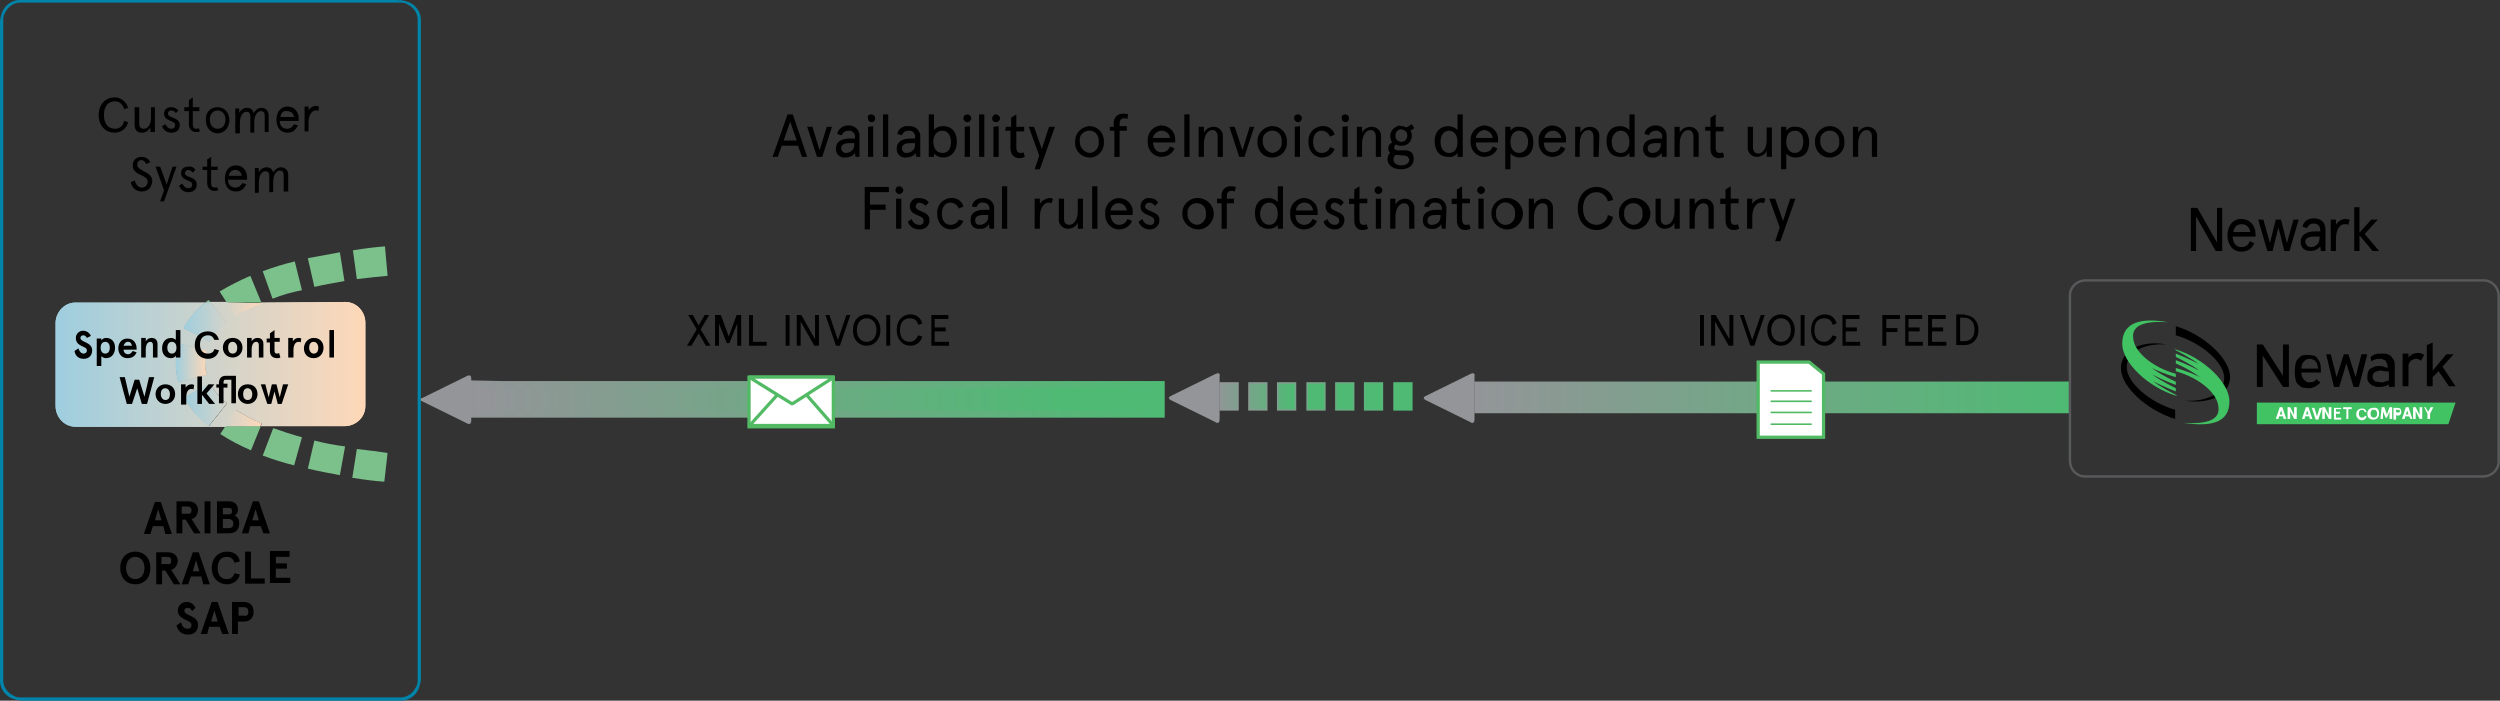 <?xml version="1.0" encoding="utf-8"?>
<!-- Generator: Adobe Illustrator 27.6.1, SVG Export Plug-In . SVG Version: 6.00 Build 0)  -->
<svg version="1.1" id="Layer_1" xmlns="http://www.w3.org/2000/svg" xmlns:xlink="http://www.w3.org/1999/xlink" x="0px" y="0px"
	 viewBox="0 0 382.5 107.2" style="enable-background:new 0 0 382.5 107.2;" xml:space="preserve">
<rect x="0" y="0" width="382.5" height="107.2" fill="#333333" stroke="none"/>
<style type="text/css">
	.st0{enable-background:new    ;}
	.st1{fill:url(#SVGID_00000029007915409756727890000014847238485210970541_);}
	.st2{clip-path:url(#SVGID_00000021078440056836565560000006574315887141835925_);}
	
		.st3{fill:url(#SVGID_00000023989482745355795170000002474263085625041285_);stroke:url(#SVGID_00000127762587252501399840000003201103406668056459_);stroke-width:0.25;}
	.st4{fill:none;stroke:url(#SVGID-2_00000106140194986630943110000003910256050542595733_);stroke-width:0.25;}
	.st5{fill:#939598;}
	.st6{fill:none;stroke:#52BA64;stroke-width:0.25;stroke-linecap:round;stroke-linejoin:round;}
	.st7{fill:url(#SVGID-3_00000173871850051873866270000010405426210272597900_);}
	.st8{fill:none;stroke:url(#SVGID-4_00000129884167063512426020000001167044908737227167_);stroke-width:0.25;}
	.st9{fill:#FFFFFF;}
	.st10{fill:none;stroke:#52BA64;stroke-width:0.5;}
	.st11{fill:url(#SVGID-5_00000141432062668466886190000003738757435462622881_);}
	.st12{clip-path:url(#SVGID_00000072977508391230149950000008148100719768460199_);}
	
		.st13{fill:url(#SVGID_00000011742353150236598710000002625078239736369310_);stroke:url(#SVGID_00000026844863355984852130000007460342657345030077_);}
	.st14{fill:none;stroke:url(#SVGID-6_00000016073657951263167260000014620650665286001800_);}
	.st15{fill:none;stroke:#52BA64;stroke-width:0.5;stroke-linecap:square;stroke-linejoin:bevel;}
	.st16{fill:none;stroke:#58595B;stroke-width:0.37;}
	.st17{fill:#0084A9;}
	.st18{fill:#7CC18C;}
	.st19{fill:url(#SVGID-7_00000004505578731336399760000017260468656618929827_);}
	.st20{clip-path:url(#SVGID_00000014632444322920237800000012098402330096931237_);}
	.st21{fill:url(#SVGID-8_00000041270372661559271480000009191968590525815221_);}
	.st22{fill:url(#SVGID-9_00000081639731368563615950000014514354550552595871_);}
	.st23{clip-path:url(#SVGID_00000118380370956561541820000007159328447623488412_);}
	.st24{fill:url(#SVGID-10_00000021821682845923140280000018367301911397539726_);}
	.st25{fill:url(#SVGID-11_00000130611521065139403110000000850500202603513489_);}
	.st26{clip-path:url(#SVGID_00000096751870161345095030000014042266455548391835_);}
	.st27{fill:url(#SVGID-12_00000016054546346422792440000011616339291733391235_);}
	.st28{fill:url(#SVGID-13_00000180351512861084313700000000165605682810995383_);}
	.st29{clip-path:url(#SVGID_00000160178924635920803270000016897108678544362893_);}
	.st30{fill:url(#SVGID-14_00000155132514519304861800000006926622074945402017_);}
	.st31{fill:#41C363;}
</style>
<g id="Layer_2_00000072250379746512355490000016516834666141821583_">
	<g id="Layer_1-2">
		<g class="st0">
			<path d="M106,48.2l0.9,1.6l0.9-1.6h0.7l-1.3,2.2l1.5,2.5h-0.7l-1.1-1.9l-1.1,1.9h-0.7l1.5-2.5l-1.3-2.2H106z"/>
		</g>
		<g class="st0">
			<path d="M110.3,48.2l1.2,3.3l1.2-3.3h0.7v4.7h-0.6v-3.4l-1.2,3h-0.4l-1.2-3v3.4h-0.6v-4.7H110.3z"/>
		</g>
		<g class="st0">
			<path d="M115.2,48.2v4.1h2.1v0.6h-2.7v-4.7H115.2z"/>
		</g>
		<g class="st0">
			<path d="M120.8,48.2v4.7h-0.6v-4.7H120.8z"/>
		</g>
		<g class="st0">
			<path d="M125.3,48.2v4.7h-0.7l-2.1-3.7v3.7h-0.6v-4.7h0.7l2.1,3.7v-3.7H125.3z"/>
		</g>
		<g class="st0">
			<path d="M130.1,48.2l-1.6,4.7h-0.6l-1.6-4.7h0.6l1.3,3.8l1.3-3.8H130.1z"/>
		</g>
		<g class="st0">
			<path d="M134.7,50.5c0,1.5-1,2.4-2.1,2.4c-1.1,0-2.1-0.8-2.1-2.4c0-1.6,1-2.4,2.1-2.4C133.7,48.1,134.7,49,134.7,50.5z
				 M131.1,50.5c0,1.2,0.7,1.8,1.5,1.8c0.8,0,1.5-0.6,1.5-1.8c0-1.2-0.7-1.8-1.5-1.8C131.8,48.7,131.1,49.3,131.1,50.5z"/>
		</g>
		<g class="st0">
			<path d="M136.2,48.2v4.7h-0.6v-4.7H136.2z"/>
		</g>
		<g class="st0">
			<path d="M141.1,51.5c-0.2,0.8-0.9,1.4-1.8,1.4c-1.1,0-2.1-0.8-2.1-2.4c0-1.6,1-2.4,2.1-2.4c1,0,1.6,0.6,1.8,1.4l-0.6,0.2
				c-0.2-0.7-0.6-1-1.3-1c-0.9,0-1.5,0.6-1.5,1.8s0.6,1.8,1.5,1.8c0.6,0,1-0.4,1.3-1L141.1,51.5z"/>
		</g>
		<g class="st0">
			<path d="M145.1,48.2v0.6H143v1.3h1.7v0.6H143v1.6h2.2v0.6h-2.7v-4.7H145.1z"/>
		</g>
		<g class="st0">
			<path d="M260.7,48.2v4.7h-0.6v-4.7H260.7z"/>
		</g>
		<g class="st0">
			<path d="M265.2,48.2v4.7h-0.7l-2.1-3.7v3.7h-0.6v-4.7h0.7l2.1,3.7v-3.7H265.2z"/>
		</g>
		<g class="st0">
			<path d="M270,48.2l-1.6,4.7h-0.6l-1.6-4.7h0.6l1.3,3.8l1.3-3.8H270z"/>
		</g>
		<g class="st0">
			<path d="M274.6,50.5c0,1.5-1,2.4-2.1,2.4s-2.1-0.8-2.1-2.4c0-1.6,1-2.4,2.1-2.4S274.6,49,274.6,50.5z M271,50.5
				c0,1.2,0.7,1.8,1.5,1.8s1.5-0.6,1.5-1.8c0-1.2-0.7-1.8-1.5-1.8S271,49.3,271,50.5z"/>
		</g>
		<g class="st0">
			<path d="M276.1,48.2v4.7h-0.6v-4.7H276.1z"/>
		</g>
		<g class="st0">
			<path d="M281,51.5c-0.2,0.8-0.9,1.4-1.8,1.4c-1.1,0-2.1-0.8-2.1-2.4c0-1.6,1-2.4,2.1-2.4c1,0,1.6,0.6,1.8,1.4l-0.6,0.2
				c-0.2-0.7-0.6-1-1.3-1c-0.9,0-1.5,0.6-1.5,1.8s0.6,1.8,1.5,1.8c0.6,0,1-0.4,1.3-1L281,51.5z"/>
		</g>
		<g class="st0">
			<path d="M284.5,48.2v0.6h-2.1v1.3h1.7v0.6h-1.7v1.6h2.2v0.6h-2.7v-4.7H284.5z"/>
		</g>
		<g class="st0">
			<path d="M290.7,48.2v0.6h-2.1v1.4h1.7v0.6h-1.7v2.1H288v-4.7H290.7z"/>
		</g>
		<g class="st0">
			<path d="M294.1,48.2v0.6H292v1.3h1.7v0.6H292v1.6h2.2v0.6h-2.7v-4.7H294.1z"/>
		</g>
		<g class="st0">
			<path d="M297.7,48.2v0.6h-2.1v1.3h1.7v0.6h-1.7v1.6h2.2v0.6H295v-4.7H297.7z"/>
		</g>
		<g class="st0">
			<path d="M300.6,48.2c1.1,0,2.1,0.8,2.1,2.3c0,1.5-1,2.3-2.1,2.3h-1.3v-4.7H300.6z M299.9,48.7v3.5h0.6c0.9,0,1.6-0.5,1.6-1.8
				c0-1.3-0.8-1.8-1.6-1.8H299.9z"/>
		</g>
		<g>
			<path d="M120.5,17.5h0.8l2.2,6.5h-0.8l-0.6-1.7h-2.5l-0.6,1.7h-0.8L120.5,17.5z M121.9,21.5l-1-2.9l-1,2.9H121.9z"/>
			<path d="M127.3,19.4l-1.5,4.6H125l-1.5-4.6h0.8l1.1,3.6l1.1-3.6H127.3z"/>
			<path d="M131.5,24h-0.6l-0.1-0.6c-0.3,0.5-0.9,0.7-1.5,0.7c-0.7,0.1-1.4-0.5-1.4-1.2c0-0.1,0-0.2,0-0.2c0-1,0.8-1.5,2.1-1.5h0.8
				v-0.2c0.1-0.5-0.3-0.9-0.7-1c-0.1,0-0.2,0-0.3,0c-0.5,0-0.9,0.3-1,0.7l-0.7-0.2c0.1-0.8,0.9-1.3,1.6-1.3c0.9-0.1,1.7,0.5,1.8,1.4
				c0,0.1,0,0.2,0,0.4V24z M129.4,23.4c0.7,0,1.3-0.5,1.3-1.2c0-0.1,0-0.1,0-0.2v-0.1h-0.8c-0.8,0-1.2,0.3-1.2,0.8
				C128.7,23,129,23.4,129.4,23.4C129.4,23.4,129.4,23.4,129.4,23.4L129.4,23.4z"/>
			<path d="M133.3,17.5c0.3,0,0.6,0.2,0.6,0.6c0,0,0,0,0,0c0,0.3-0.2,0.6-0.5,0.6c0,0,0,0,0,0c-0.3,0-0.6-0.2-0.6-0.6c0,0,0,0,0,0
				C132.7,17.7,132.9,17.5,133.3,17.5C133.3,17.5,133.3,17.5,133.3,17.5z M133.6,19.3V24h-0.8v-4.6L133.6,19.3z"/>
			<path d="M135.9,17.5V24h-0.8v-6.5H135.9z"/>
			<path d="M140.8,24h-0.6l-0.1-0.6c-0.3,0.5-0.9,0.7-1.5,0.7c-0.7,0.1-1.4-0.5-1.4-1.2c0-0.1,0-0.2,0-0.2c0-1,0.8-1.5,2.1-1.5h0.7
				v-0.2c0.1-0.5-0.3-0.9-0.7-1c-0.1,0-0.2,0-0.3,0c-0.5,0-0.9,0.3-1,0.7l-0.7-0.2c0.1-0.8,0.9-1.3,1.7-1.2c0.9-0.1,1.7,0.5,1.8,1.4
				c0,0.1,0,0.2,0,0.3V24z M138.7,23.4c0.7,0,1.3-0.5,1.3-1.2c0-0.1,0-0.1,0-0.2v-0.1h-0.8c-0.8,0-1.2,0.3-1.2,0.8
				c0,0.4,0.3,0.7,0.6,0.7C138.6,23.4,138.7,23.4,138.7,23.4L138.7,23.4z"/>
			<path d="M144.3,24.1c-0.5,0-1-0.2-1.4-0.6V24h-0.8v-6.5h0.8v2.4c0.3-0.4,0.8-0.6,1.4-0.6c1.4,0,2.1,1,2.1,2.4
				S145.6,24.1,144.3,24.1z M144.2,20c-0.9,0-1.4,0.7-1.4,1.7s0.5,1.7,1.4,1.7s1.3-0.7,1.3-1.7S145,20,144.2,20z"/>
			<path d="M148,17.5c0.3,0,0.6,0.3,0.6,0.6c0,0,0,0,0,0c0,0.3-0.3,0.6-0.6,0.6s-0.6-0.3-0.6-0.6C147.4,17.7,147.7,17.5,148,17.5
				C148,17.5,148,17.5,148,17.5z M148.4,19.3V24h-0.8v-4.6L148.4,19.3z"/>
			<path d="M150.6,17.5V24h-0.8v-6.5H150.6z"/>
			<path d="M152.4,17.5c0.3,0,0.6,0.3,0.6,0.6c0,0,0,0,0,0c0,0.3-0.3,0.6-0.6,0.6c0,0,0,0,0,0c-0.3,0-0.6-0.2-0.6-0.5c0,0,0,0,0,0
				C151.8,17.7,152.1,17.5,152.4,17.5C152.4,17.5,152.4,17.5,152.4,17.5z M152.8,19.3V24H152v-4.6L152.8,19.3z"/>
			<path d="M153.9,19.4h0.8V18l0.8-0.5v1.9h1.2v0.7h-1.2v2.5c0,0.5,0.2,0.8,0.6,0.8c0.2,0,0.4,0,0.5-0.1l0.2,0.7
				c-0.2,0.1-0.5,0.2-0.8,0.2c-0.8,0-1.4-0.5-1.4-1.5V20h-0.8L153.9,19.4z"/>
			<path d="M161.4,19.4l-2.3,6.5h-0.8l0.7-2.1l-1.6-4.4h0.8l1.2,3.4l1.1-3.4H161.4z"/>
			<path d="M166.7,19.3c1.2,0,2.2,1,2.2,2.3c0,0,0,0.1,0,0.1c0.1,1.2-0.8,2.3-2,2.4c-1.2,0.1-2.3-0.8-2.4-2c0-0.1,0-0.3,0-0.4
				c-0.1-1.2,0.9-2.3,2.1-2.4C166.6,19.3,166.6,19.3,166.7,19.3z M166.7,23.4c0.8,0,1.5-0.8,1.4-1.6c0,0,0-0.1,0-0.1
				c0.1-0.8-0.4-1.6-1.2-1.7s-1.6,0.4-1.7,1.2c0,0.2,0,0.4,0,0.5C165.2,22.5,165.8,23.3,166.7,23.4
				C166.6,23.4,166.7,23.4,166.7,23.4z"/>
			<path d="M169.7,19.4h0.7V19c-0.1-0.8,0.4-1.5,1.2-1.6c0.1,0,0.2,0,0.3,0c0.2,0,0.5,0,0.7,0.1l-0.1,0.7c-0.2-0.1-0.3-0.1-0.5-0.1
				c-0.5,0-0.7,0.3-0.7,0.9v0.3h1.1V20h-1.1v4h-0.8v-4h-0.7V19.4z"/>
			<path d="M179.8,21.8h-3.4c0.1,0.9,0.5,1.5,1.3,1.5c0.6,0,1.1-0.3,1.3-0.9l0.7,0.3c-0.3,0.8-1.1,1.3-2,1.3c-1.2,0-2.1-1-2.1-2.2
				c0-0.1,0-0.1,0-0.2c-0.1-1.2,0.7-2.2,1.9-2.4c0.1,0,0.1,0,0.2,0c1.1,0,2.1,0.9,2.1,2c0,0.1,0,0.1,0,0.2L179.8,21.8z M176.4,21.1
				h2.6c-0.1-0.7-0.6-1.1-1.3-1.1C177.1,20,176.5,20.5,176.4,21.1z"/>
			<path d="M182,17.5V24h-0.8v-6.5H182z"/>
			<path d="M187.1,24h-0.8v-3.1c0-0.6-0.3-1-0.8-1c-0.7,0-1.3,0.8-1.3,2.1v2h-0.8v-4.6h0.8v0.9c0.3-0.6,0.9-0.9,1.5-0.9
				c0.7,0,1.3,0.5,1.4,1.2c0,0.1,0,0.2,0,0.2L187.1,24z"/>
			<path d="M191.9,19.4l-1.5,4.6h-0.8l-1.5-4.6h0.8l1.2,3.6l1.1-3.6H191.9z"/>
			<path d="M194.7,19.3c1.2,0,2.2,1,2.2,2.3c0,0,0,0.1,0,0.1c0.1,1.2-0.8,2.3-2.1,2.4s-2.3-0.8-2.4-2.1c0-0.1,0-0.2,0-0.3
				c-0.1-1.2,0.9-2.3,2.1-2.4C194.6,19.3,194.7,19.3,194.7,19.3z M194.7,23.4c0.8-0.1,1.5-0.8,1.4-1.6c0,0,0,0,0-0.1
				c0.1-0.8-0.4-1.6-1.2-1.7s-1.6,0.4-1.7,1.2c0,0.2,0,0.4,0,0.5C193.2,22.5,193.8,23.3,194.7,23.4
				C194.6,23.4,194.7,23.4,194.7,23.4z"/>
			<path d="M198.6,17.5c0.3,0,0.6,0.3,0.6,0.6c0,0,0,0,0,0c0,0.3-0.3,0.6-0.6,0.6s-0.6-0.3-0.6-0.6C198,17.7,198.2,17.5,198.6,17.5
				C198.6,17.5,198.6,17.5,198.6,17.5z M198.9,19.3V24h-0.8v-4.6L198.9,19.3z"/>
			<path d="M204.2,22.8c-0.3,0.8-1.1,1.3-1.9,1.3c-1.2,0-2.1-1-2.1-2.2c0-0.1,0-0.1,0-0.2c-0.1-1.2,0.7-2.2,1.9-2.4
				c0.1,0,0.1,0,0.2,0c0.9-0.1,1.7,0.5,1.9,1.3l-0.7,0.3c-0.2-0.5-0.7-0.9-1.3-0.9c-0.9,0-1.3,0.8-1.3,1.7s0.4,1.7,1.3,1.7
				c0.6,0,1.1-0.3,1.3-0.9L204.2,22.8z"/>
			<path d="M205.8,17.5c0.3,0,0.6,0.2,0.6,0.6c0,0,0,0,0,0c0,0.3-0.2,0.6-0.5,0.6c0,0,0,0,0,0c-0.3,0-0.6-0.2-0.6-0.6c0,0,0,0,0,0
				C205.2,17.7,205.5,17.5,205.8,17.5C205.8,17.5,205.8,17.5,205.8,17.5z M206.2,19.3V24h-0.8v-4.6L206.2,19.3z"/>
			<path d="M211.3,24h-0.8v-3.1c0-0.6-0.3-1-0.8-1c-0.7,0-1.3,0.8-1.3,2.1v2h-0.8v-4.6h0.8v0.9c0.3-0.6,0.9-0.9,1.5-0.9
				c0.7,0,1.3,0.5,1.4,1.2c0,0.1,0,0.2,0,0.2L211.3,24z"/>
			<path d="M214.4,19.3c0.3,0,0.6,0.1,0.8,0.2l0.8-0.5l0.4,0.6l-0.6,0.4c0.2,0.3,0.2,0.5,0.2,0.8c0,0.8-0.6,1.5-1.5,1.5
				c0,0-0.1,0-0.1,0c-0.3,0-0.5,0-0.8-0.2c-0.2,0.1-0.3,0.3-0.3,0.5c0,0.2,0.2,0.4,0.5,0.4h1.1c0.9,0,1.4,0.4,1.4,1.3
				c0,1.1-0.9,1.6-2,1.6s-2-0.6-2-1.5c0-0.4,0.1-0.8,0.4-1c-0.2-0.2-0.3-0.4-0.3-0.7c0-0.4,0.2-0.7,0.6-0.9c-0.2-0.3-0.3-0.6-0.3-1
				c0-0.8,0.7-1.5,1.5-1.6C214.3,19.3,214.3,19.3,214.4,19.3z M213.8,23.7h-0.3c-0.2,0.2-0.3,0.4-0.3,0.7c0,0.5,0.4,0.9,1.2,0.9
				s1.2-0.4,1.2-0.8s-0.3-0.7-0.8-0.7L213.8,23.7z M214.4,21.7c0.5,0,0.8-0.3,0.9-0.8c0,0,0-0.1,0-0.1c0.1-0.5-0.3-0.9-0.8-1
				c-0.5-0.1-0.9,0.3-1,0.8c0,0.1,0,0.1,0,0.2c0,0.5,0.3,0.8,0.8,0.9C214.3,21.7,214.3,21.7,214.4,21.7z"/>
			<path d="M221.6,19.3c0.5,0,1,0.2,1.4,0.6v-2.4h0.8V24H223v-0.6c-0.3,0.4-0.8,0.7-1.4,0.6c-1.4,0-2.1-1-2.1-2.4
				S220.3,19.3,221.6,19.3z M221.7,23.4c0.9,0,1.3-0.7,1.3-1.7s-0.5-1.7-1.3-1.7s-1.3,0.7-1.3,1.7S220.9,23.4,221.7,23.4L221.7,23.4
				z"/>
			<path d="M229.2,21.8h-3.4c0,0.9,0.5,1.5,1.3,1.5c0.6,0,1.1-0.3,1.3-0.9l0.7,0.3c-0.3,0.8-1.1,1.3-2,1.3c-1.2,0-2.1-1-2.1-2.2
				c0-0.1,0-0.1,0-0.2c-0.1-1.2,0.7-2.2,1.9-2.4c0.1,0,0.1,0,0.2,0c1.1,0,2.1,0.9,2.1,2c0,0.1,0,0.1,0,0.2L229.2,21.8z M225.8,21.1
				h2.6c-0.1-0.7-0.7-1.2-1.4-1.2C226.4,20,225.9,20.5,225.8,21.1z"/>
			<path d="M232.5,24.1c-0.5,0-1-0.2-1.4-0.6v2.4h-0.8v-6.5h0.8v0.6c0.3-0.4,0.8-0.7,1.4-0.6c1.4,0,2.1,1,2.1,2.4
				S233.9,24.1,232.5,24.1z M232.4,20c-0.8,0-1.3,0.7-1.3,1.7s0.5,1.7,1.3,1.7s1.4-0.7,1.4-1.7S233.2,20,232.4,20z"/>
			<path d="M239.6,21.8h-3.4c0,0.9,0.5,1.5,1.3,1.5c0.6,0,1.1-0.3,1.3-0.9l0.7,0.3c-0.3,0.8-1.1,1.3-2,1.3c-1.2,0-2.1-1-2.1-2.2
				c0-0.1,0-0.1,0-0.2c-0.1-1.2,0.7-2.2,1.9-2.4c0.1,0,0.1,0,0.2,0c1.1,0,2.1,0.9,2.1,2c0,0.1,0,0.1,0,0.2L239.6,21.8z M236.3,21.1
				h2.6c-0.1-0.6-0.6-1.1-1.3-1.1C236.9,20,236.4,20.5,236.3,21.1z"/>
			<path d="M244.6,24h-0.8v-3.1c0-0.6-0.3-1-0.8-1c-0.7,0-1.3,0.8-1.3,2.1v2H241v-4.6h0.8v0.9c0.3-0.6,0.9-0.9,1.5-0.9
				c0.7,0,1.3,0.5,1.4,1.2c0,0.1,0,0.2,0,0.2L244.6,24z"/>
			<path d="M247.9,19.3c0.5,0,1,0.2,1.4,0.6v-2.4h0.8V24h-0.8v-0.6c-0.3,0.4-0.8,0.7-1.4,0.6c-1.4,0-2.1-1-2.1-2.4
				S246.5,19.3,247.9,19.3z M248,23.4c0.8,0,1.3-0.7,1.3-1.7S248.8,20,248,20s-1.4,0.7-1.4,1.7S247.1,23.4,248,23.4L248,23.4z"/>
			<path d="M254.9,24h-0.6l-0.1-0.6c-0.3,0.5-0.9,0.8-1.4,0.7c-0.7,0.1-1.4-0.5-1.4-1.2c0-0.1,0-0.2,0-0.2c0-1,0.8-1.5,2.1-1.5h0.8
				v-0.2c0.1-0.5-0.3-0.9-0.7-1c-0.1,0-0.2,0-0.3,0c-0.5,0-0.9,0.3-1,0.7l-0.7-0.2c0.1-0.8,0.9-1.3,1.6-1.3c0.9-0.1,1.7,0.5,1.8,1.4
				c0,0.1,0,0.2,0,0.4V24z M252.8,23.4c0.7,0,1.3-0.5,1.3-1.2c0-0.1,0-0.1,0-0.2v-0.1h-0.8c-0.8,0-1.2,0.3-1.2,0.8
				c0,0.4,0.3,0.7,0.6,0.7C252.7,23.4,252.8,23.4,252.8,23.4L252.8,23.4z"/>
			<path d="M259.9,24h-0.8v-3.1c0-0.6-0.3-1-0.8-1c-0.7,0-1.3,0.8-1.3,2.1v2h-0.8v-4.6h0.8v0.9c0.3-0.6,0.9-0.9,1.5-0.9
				c0.7,0,1.3,0.5,1.4,1.2c0,0.1,0,0.2,0,0.2L259.9,24z"/>
			<path d="M260.9,19.4h0.8V18l0.8-0.5v1.9h1.2v0.7h-1.2v2.5c0,0.5,0.2,0.8,0.6,0.8c0.2,0,0.4,0,0.5-0.1l0.2,0.7
				c-0.2,0.1-0.5,0.2-0.8,0.2c-0.8,0-1.3-0.5-1.3-1.5V20h-0.8L260.9,19.4z"/>
			<path d="M267.4,19.4h0.8v3.1c0,0.6,0.3,1,0.8,1c0.7,0,1.3-0.8,1.3-2.1v-1.9h0.8V24h-0.8v-0.9c-0.3,0.6-0.9,0.9-1.5,0.9
				c-0.7,0-1.3-0.5-1.4-1.2c0-0.1,0-0.2,0-0.2L267.4,19.4z"/>
			<path d="M274.7,24.1c-0.5,0-1-0.2-1.4-0.6v2.4h-0.8v-6.5h0.8v0.6c0.3-0.4,0.8-0.7,1.4-0.6c1.4,0,2.1,1,2.1,2.4
				S276.1,24.1,274.7,24.1z M274.6,20c-0.9,0-1.3,0.7-1.3,1.7s0.5,1.7,1.3,1.7s1.3-0.7,1.3-1.7S275.5,20,274.6,20z"/>
			<path d="M280,19.3c1.2,0,2.2,1,2.2,2.3c0,0,0,0.1,0,0.1c0.1,1.2-0.8,2.3-2.1,2.4c-1.2,0.1-2.3-0.8-2.4-2.1c0-0.1,0-0.2,0-0.3
				c-0.1-1.2,0.9-2.3,2.1-2.4C279.9,19.3,280,19.3,280,19.3z M280,23.4c0.8-0.1,1.5-0.8,1.4-1.6c0,0,0,0,0-0.1
				c0.1-0.8-0.4-1.6-1.2-1.7c-0.8-0.1-1.6,0.4-1.7,1.2c0,0.2,0,0.4,0,0.5C278.5,22.5,279.1,23.3,280,23.4
				C279.9,23.4,280,23.4,280,23.4z"/>
			<path d="M287.2,24h-0.8v-3.1c0-0.6-0.3-1-0.8-1c-0.7,0-1.3,0.8-1.3,2.1v2h-0.8v-4.6h0.8v0.9c0.3-0.6,0.9-0.9,1.5-0.9
				c0.7,0,1.3,0.5,1.4,1.2c0,0.1,0,0.2,0,0.2V24z"/>
			<path d="M136,28.6v0.8h-2.9v1.9h2.4v0.8h-2.4v3h-0.8v-6.5H136z"/>
			<path d="M137.6,28.5c0.3,0,0.6,0.3,0.6,0.6c0,0,0,0,0,0c0,0.3-0.3,0.6-0.6,0.6s-0.6-0.3-0.6-0.6C137,28.8,137.2,28.5,137.6,28.5
				C137.6,28.5,137.6,28.5,137.6,28.5z M137.9,30.4V35h-0.8v-4.6H137.9z"/>
			<path d="M142.1,31l-0.5,0.5c-0.2-0.3-0.5-0.4-0.9-0.5c-0.3,0-0.5,0.2-0.6,0.5c0,0,0,0,0,0.1c0,0.8,2.1,0.7,2.1,2
				c0.1,0.8-0.5,1.4-1.3,1.5c-0.1,0-0.2,0-0.3,0c-0.8,0-1.5-0.5-1.7-1.2l0.6-0.4c0.1,0.5,0.6,0.9,1.1,0.9c0.4,0.1,0.7-0.2,0.7-0.5
				c0-0.1,0-0.1,0-0.2c0-0.9-2.1-0.6-2.1-2.1c0-0.7,0.5-1.3,1.2-1.3c0,0,0.1,0,0.1,0C141.3,30.3,141.8,30.5,142.1,31z"/>
			<path d="M147.4,33.8c-0.3,0.8-1.1,1.3-1.9,1.3c-1.2,0-2.1-1-2.1-2.2c0-0.1,0-0.1,0-0.2c-0.1-1.2,0.7-2.2,1.9-2.4
				c0.1,0,0.1,0,0.2,0c0.9-0.1,1.7,0.5,1.9,1.3l-0.7,0.3c-0.2-0.5-0.7-0.9-1.3-0.9c-0.9,0-1.3,0.8-1.3,1.7c0,0.9,0.4,1.7,1.3,1.7
				c0.6,0,1.1-0.3,1.3-0.8L147.4,33.8z"/>
			<path d="M152,35h-0.6l-0.1-0.7c-0.3,0.5-0.9,0.8-1.4,0.7c-0.7,0.1-1.4-0.4-1.4-1.2c0-0.1,0-0.2,0-0.2c0-1,0.8-1.5,2.1-1.5h0.8V32
				c0-0.7-0.5-1-1-1c-0.5-0.1-0.9,0.3-1,0.7l-0.7-0.1c0.1-0.8,0.8-1.3,1.6-1.3c0.9-0.1,1.7,0.5,1.8,1.4c0,0.1,0,0.2,0,0.4V35z
				 M149.9,34.4c0.7,0,1.3-0.5,1.3-1.2c0-0.1,0-0.1,0-0.2v-0.1h-0.8c-0.8,0-1.2,0.3-1.2,0.8c0,0.4,0.2,0.7,0.6,0.7
				C149.8,34.4,149.9,34.4,149.9,34.4L149.9,34.4z"/>
			<path d="M154.1,28.5V35h-0.8v-6.5H154.1z"/>
			<path d="M160.9,31.1c-0.2-0.1-0.4-0.1-0.5-0.1c-0.6,0-1.3,0.7-1.3,2.2V35h-0.8v-4.6h0.8v0.8c0.3-0.5,0.8-0.8,1.4-0.9
				c0.2,0,0.4,0,0.6,0.1L160.9,31.1z"/>
			<path d="M162,30.4h0.8v3.1c0,0.6,0.3,0.9,0.8,0.9c0.7,0,1.3-0.8,1.3-2.1v-1.9h0.8V35h-0.8v-0.9c-0.3,0.6-0.9,0.9-1.5,0.9
				c-0.7,0-1.3-0.5-1.4-1.2c0-0.1,0-0.1,0-0.2V30.4z"/>
			<path d="M167.9,28.5V35h-0.8v-6.5H167.9z"/>
			<path d="M173.3,32.9h-3.4c0.1,0.8,0.5,1.5,1.3,1.5c0.6,0,1.1-0.3,1.3-0.9l0.7,0.3c-0.3,0.8-1.1,1.3-2,1.3c-1.2,0-2.1-1-2.1-2.2
				c0-0.1,0-0.1,0-0.2c-0.1-1.2,0.7-2.2,1.9-2.4c0.1,0,0.1,0,0.2,0c1.1,0,2.1,0.9,2.1,2c0,0.1,0,0.1,0,0.2L173.3,32.9z M169.9,32.2
				h2.5c-0.1-0.7-0.7-1.2-1.4-1.1C170.5,31.1,170,31.6,169.9,32.2z"/>
			<path d="M177.2,31l-0.5,0.5c-0.2-0.3-0.5-0.5-0.9-0.5c-0.3,0-0.5,0.2-0.6,0.5c0,0,0,0,0,0.1c0,0.8,2.2,0.7,2.2,2
				c0,0.8-0.5,1.4-1.3,1.5c-0.1,0-0.2,0-0.2,0c-0.8,0-1.5-0.5-1.7-1.2l0.6-0.4c0.1,0.5,0.6,0.9,1.1,0.9c0.4,0.1,0.7-0.2,0.7-0.5
				c0-0.1,0-0.1,0-0.2c0-0.9-2.1-0.6-2.1-2.1c0-0.7,0.5-1.3,1.2-1.3c0,0,0.1,0,0.1,0C176.4,30.3,176.9,30.5,177.2,31z"/>
			<path d="M183.1,30.3c1.3-0.1,2.5,0.9,2.6,2.2c0.1,1.3-0.9,2.5-2.2,2.6c-1.3,0.1-2.5-0.9-2.6-2.2c0-0.1,0-0.1,0-0.2
				c-0.1-1.2,0.9-2.3,2.1-2.4C183.1,30.3,183.1,30.3,183.1,30.3z M183.1,34.4c0.8,0,1.5-0.8,1.4-1.6c0,0,0-0.1,0-0.1
				c0.1-0.8-0.4-1.5-1.2-1.6c-0.8-0.1-1.5,0.4-1.6,1.2c0,0.1,0,0.3,0,0.4C181.6,33.5,182.2,34.3,183.1,34.4
				C183.1,34.4,183.1,34.4,183.1,34.4z"/>
			<path d="M186.2,30.4h0.7v-0.3c-0.1-0.8,0.4-1.5,1.2-1.6c0.1,0,0.2,0,0.3,0c0.2,0,0.5,0.1,0.7,0.1l-0.2,0.7
				c-0.2-0.1-0.3-0.1-0.5-0.1c-0.5,0-0.7,0.3-0.7,0.9v0.3h1.1v0.7h-1.1V35h-0.8v-3.9h-0.7V30.4z"/>
			<path d="M194.1,30.3c0.5,0,1,0.2,1.4,0.6v-2.4h0.8V35h-0.8v-0.6c-0.3,0.4-0.8,0.6-1.4,0.6c-1.4,0-2.1-1-2.1-2.4
				S192.7,30.3,194.1,30.3z M194.2,34.4c0.8,0,1.3-0.7,1.3-1.7S195,31,194.2,31s-1.4,0.7-1.4,1.7S193.4,34.4,194.2,34.4L194.2,34.4z
				"/>
			<path d="M201.6,32.9h-3.4c0,0.8,0.5,1.5,1.3,1.5c0.6,0,1.1-0.3,1.3-0.9l0.7,0.3c-0.3,0.8-1.1,1.3-2,1.3c-1.2,0-2.1-1-2.1-2.2
				c0-0.1,0-0.1,0-0.2c-0.1-1.2,0.7-2.2,1.9-2.4c0.1,0,0.1,0,0.2,0c1.1,0,2.1,0.9,2.1,2c0,0.1,0,0.1,0,0.2L201.6,32.9z M198.3,32.2
				h2.6c-0.1-0.7-0.6-1.2-1.3-1.2C198.9,31,198.3,31.5,198.3,32.2z"/>
			<path d="M205.6,31l-0.5,0.5c-0.2-0.3-0.5-0.4-0.9-0.5c-0.3,0-0.5,0.2-0.6,0.5c0,0,0,0,0,0.1c0,0.8,2.1,0.7,2.1,2
				c0,0.8-0.5,1.4-1.3,1.5c-0.1,0-0.2,0-0.2,0c-0.8,0-1.5-0.5-1.7-1.2l0.6-0.4c0.1,0.5,0.6,0.9,1.1,0.9c0.4,0,0.7-0.2,0.7-0.6
				c0,0,0-0.1,0-0.1c0-0.9-2.1-0.6-2.1-2.1c0-0.7,0.5-1.3,1.2-1.3c0,0,0.1,0,0.1,0C204.8,30.3,205.3,30.5,205.6,31z"/>
			<path d="M206.4,30.4h0.8V29l0.8-0.5v1.9h1.2v0.7H208v2.5c0,0.5,0.2,0.8,0.6,0.8c0.2,0,0.4,0,0.5-0.1l0.2,0.7
				c-0.2,0.1-0.5,0.2-0.8,0.2c-0.8,0-1.3-0.5-1.3-1.5v-2.5h-0.8L206.4,30.4z"/>
			<path d="M210.9,28.5c0.3,0,0.6,0.3,0.6,0.6c0,0,0,0,0,0c0,0.3-0.3,0.6-0.6,0.6s-0.6-0.3-0.6-0.6
				C210.3,28.8,210.6,28.5,210.9,28.5C210.9,28.5,210.9,28.5,210.9,28.5z M211.3,30.4V35h-0.8v-4.6H211.3z"/>
			<path d="M216.4,35h-0.8v-3c0-0.6-0.3-0.9-0.8-0.9c-0.7,0-1.3,0.8-1.3,2.1V35h-0.8v-4.6h0.8v0.9c0.3-0.6,0.9-0.9,1.5-0.9
				c0.7,0,1.3,0.5,1.4,1.2c0,0.1,0,0.2,0,0.3L216.4,35z"/>
			<path d="M221.2,35h-0.6l-0.1-0.7c-0.3,0.5-0.9,0.8-1.4,0.7c-0.7,0.1-1.4-0.4-1.4-1.2c0-0.1,0-0.2,0-0.2c0-1,0.8-1.5,2.1-1.5h0.8
				V32c0-0.7-0.4-1-1-1c-0.5-0.1-0.9,0.3-1,0.7l-0.7-0.1c0.1-0.8,0.8-1.3,1.6-1.3c0.9-0.1,1.7,0.5,1.8,1.4c0,0.1,0,0.2,0,0.4
				L221.2,35z M219.1,34.4c0.7,0,1.3-0.5,1.3-1.2c0-0.1,0-0.1,0-0.2v-0.1h-0.8c-0.8,0-1.2,0.3-1.2,0.8c0,0.4,0.2,0.7,0.6,0.7
				C219,34.4,219.1,34.4,219.1,34.4L219.1,34.4z"/>
			<path d="M222.1,30.4h0.8V29l0.8-0.5v1.9h1.2v0.7h-1.2v2.5c0,0.5,0.2,0.8,0.6,0.8c0.2,0,0.4,0,0.5-0.1l0.2,0.7
				c-0.2,0.1-0.5,0.2-0.8,0.2c-0.8,0-1.3-0.5-1.3-1.5v-2.5h-0.8L222.1,30.4z"/>
			<path d="M226.6,28.5c0.3,0,0.6,0.3,0.6,0.6c0,0,0,0,0,0c0,0.3-0.3,0.6-0.6,0.6s-0.6-0.3-0.6-0.6C226,28.8,226.3,28.5,226.6,28.5
				C226.6,28.5,226.6,28.5,226.6,28.5z M227,30.4V35h-0.8v-4.6H227z"/>
			<path d="M230.4,30.3c1.3-0.1,2.5,0.9,2.6,2.2c0.1,1.3-0.9,2.5-2.2,2.6c-1.3,0.1-2.5-0.9-2.6-2.2c0-0.1,0-0.1,0-0.2
				c-0.1-1.2,0.9-2.3,2.1-2.4C230.3,30.3,230.4,30.3,230.4,30.3z M230.4,34.4c0.8,0,1.5-0.8,1.4-1.6c0,0,0-0.1,0-0.1
				c0.1-0.8-0.4-1.5-1.2-1.7s-1.5,0.4-1.7,1.2c0,0.2,0,0.3,0,0.5c-0.1,0.8,0.5,1.6,1.3,1.7C230.4,34.4,230.4,34.4,230.4,34.4z"/>
			<path d="M237.6,35h-0.8v-3c0-0.6-0.3-0.9-0.8-0.9c-0.7,0-1.3,0.8-1.3,2.1V35h-0.8v-4.6h0.8v0.9c0.3-0.6,0.9-0.9,1.5-0.9
				c0.7,0,1.3,0.5,1.4,1.2c0,0.1,0,0.2,0,0.3L237.6,35z"/>
			<path d="M246.8,33.2c-0.2,1.2-1.3,2-2.5,2c-1.5,0-2.9-1.1-2.9-3.3s1.4-3.3,2.9-3.3c1.2,0,2.3,0.8,2.5,2l-0.8,0.2
				c-0.2-0.8-0.9-1.4-1.7-1.4c-1.2,0-2.1,0.9-2.1,2.5s0.9,2.5,2.1,2.5c0.8,0,1.6-0.6,1.7-1.5L246.8,33.2z"/>
			<path d="M249.9,30.3c1.3-0.1,2.5,0.9,2.6,2.2c0.1,1.3-0.9,2.5-2.2,2.6c-1.3,0.1-2.5-0.9-2.6-2.2c0-0.1,0-0.1,0-0.2
				c-0.1-1.2,0.9-2.3,2.1-2.4C249.8,30.3,249.8,30.3,249.9,30.3z M249.9,34.4c0.8,0,1.5-0.8,1.4-1.6c0,0,0-0.1,0-0.1
				c0.1-0.8-0.4-1.5-1.2-1.6c-0.8-0.1-1.5,0.4-1.6,1.2c0,0.1,0,0.3,0,0.4c-0.1,0.8,0.5,1.6,1.3,1.7
				C249.8,34.4,249.8,34.4,249.9,34.4z"/>
			<path d="M253.3,30.4h0.8v3.1c0,0.6,0.3,0.9,0.8,0.9c0.7,0,1.3-0.8,1.3-2.1v-1.9h0.8V35h-0.8v-0.9c-0.3,0.6-0.9,0.9-1.5,0.9
				c-0.7,0-1.3-0.5-1.4-1.2c0-0.1,0-0.2,0-0.3L253.3,30.4z"/>
			<path d="M262.2,35h-0.8v-3c0-0.6-0.3-0.9-0.8-0.9c-0.7,0-1.3,0.8-1.3,2.1V35h-0.8v-4.6h0.8v0.9c0.3-0.6,0.9-0.9,1.5-0.9
				c0.7,0,1.3,0.5,1.4,1.2c0,0.1,0,0.2,0,0.3L262.2,35z"/>
			<path d="M263.2,30.4h0.8V29l0.8-0.5v1.9h1.2v0.7h-1.2v2.5c0,0.5,0.2,0.8,0.6,0.8c0.2,0,0.4,0,0.5-0.1l0.2,0.7
				c-0.2,0.1-0.5,0.2-0.8,0.2c-0.8,0-1.3-0.5-1.3-1.5v-2.5h-0.8L263.2,30.4z"/>
			<path d="M269.9,31.1c-0.2-0.1-0.4-0.1-0.5-0.1c-0.6,0-1.3,0.7-1.3,2.2V35h-0.8v-4.6h0.8v0.8c0.3-0.5,0.8-0.8,1.4-0.9
				c0.2,0,0.4,0,0.6,0.1L269.9,31.1z"/>
			<path d="M274.7,30.4l-2.3,6.5h-0.8l0.7-2.1l-1.6-4.4h0.9l1.2,3.4l1.1-3.4L274.7,30.4z"/>
		</g>
		
			<linearGradient id="SVGID_00000065768040720430267090000017630274591088942212_" gradientUnits="userSpaceOnUse" x1="186.67" y1="-606.65" x2="215.97" y2="-606.65" gradientTransform="matrix(1 0 0 -1 0 -546)">
			<stop  offset="0" style="stop-color:#939598"/>
			<stop  offset="0.99" style="stop-color:#4FBA74"/>
		</linearGradient>
		<path id="SVGID" style="fill:url(#SVGID_00000065768040720430267090000017630274591088942212_);" d="M186.7,62.7h2.7v-4.1h-2.7
			V62.7z M191.1,62.7h2.7v-4.1h-2.7V62.7z M195.5,62.7h2.7v-4.1h-2.7V62.7z M200,62.7h2.7v-4.1H200L200,62.7z M204.4,62.7h2.7v-4.1
			h-2.7V62.7z M208.8,62.7h2.7v-4.1h-2.7V62.7z M213.3,62.7h2.7v-4.1h-2.7L213.3,62.7z"/>
		<g>
			<defs>
				<path id="SVGID_1_" d="M186.7,62.7h2.7v-4.1h-2.7V62.7z M191.1,62.7h2.7v-4.1h-2.7V62.7z M195.5,62.7h2.7v-4.1h-2.7V62.7z
					 M200,62.7h2.7v-4.1H200L200,62.7z M204.4,62.7h2.7v-4.1h-2.7V62.7z M208.8,62.7h2.7v-4.1h-2.7V62.7z M213.3,62.7h2.7v-4.1h-2.7
					L213.3,62.7z"/>
			</defs>
			<clipPath id="SVGID_00000043435381283163421880000005779877953239131008_">
				<use xlink:href="#SVGID_1_"  style="overflow:visible;"/>
			</clipPath>
			<g style="clip-path:url(#SVGID_00000043435381283163421880000005779877953239131008_);">
				
					<linearGradient id="SVGID_00000126325621310190304780000002276815035094402690_" gradientUnits="userSpaceOnUse" x1="-1142.344" y1="1052.831" x2="-1141.344" y2="1052.831" gradientTransform="matrix(12.26 0 0 -12.26 14190.909 12968.359)">
					<stop  offset="0" style="stop-color:#939598"/>
					<stop  offset="0.99" style="stop-color:#4FBA74"/>
				</linearGradient>
				
					<linearGradient id="SVGID_00000058555532825088865240000011859226714469019280_" gradientUnits="userSpaceOnUse" x1="186.54" y1="-606.65" x2="216.09" y2="-606.65" gradientTransform="matrix(1 0 0 -1 0 -546)">
					<stop  offset="0" style="stop-color:#939598"/>
					<stop  offset="0.99" style="stop-color:#4FBA74"/>
				</linearGradient>
				
					<rect x="186.7" y="58.6" style="fill:url(#SVGID_00000126325621310190304780000002276815035094402690_);stroke:url(#SVGID_00000058555532825088865240000011859226714469019280_);stroke-width:0.25;" width="29.3" height="4.1"/>
			</g>
		</g>
		
			<linearGradient id="SVGID-2_00000029044900362287569180000002909778167097419949_" gradientUnits="userSpaceOnUse" x1="186.54" y1="-606.65" x2="216.09" y2="-606.65" gradientTransform="matrix(1 0 0 -1 0 -546)">
			<stop  offset="0" style="stop-color:#939598"/>
			<stop  offset="0.99" style="stop-color:#4FBA74"/>
		</linearGradient>
		
			<path id="SVGID-2" style="fill:none;stroke:url(#SVGID-2_00000029044900362287569180000002909778167097419949_);stroke-width:0.25;" d="
			M186.7,62.7h2.7v-4.1h-2.7V62.7z M191.1,62.7h2.7v-4.1h-2.7V62.7z M195.5,62.7h2.7v-4.1h-2.7V62.7z M200,62.7h2.7v-4.1H200
			L200,62.7z M204.4,62.7h2.7v-4.1h-2.7V62.7z M208.8,62.7h2.7v-4.1h-2.7V62.7z M213.3,62.7h2.7v-4.1h-2.7L213.3,62.7z"/>
		<path class="st5" d="M186.3,57.1c-0.1,0-0.2,0.1-0.3,0.1l-6.9,3.4c-0.6,0.3,0,0.6,0,0.6l6.9,3.4c0.1,0.1,0.2,0.1,0.3,0.1
			c0.3,0,0.3-0.5,0.3-0.5v-1.5l0,0v-4.1l0,0v-1.1C186.7,57.2,186.5,57.1,186.3,57.1"/>
		<line class="st6" x1="271" y1="58.4" x2="277.1" y2="58.4"/>
		<path class="st5" d="M225.3,57.1c-0.1,0-0.2,0.1-0.3,0.1l-6.9,3.4c-0.6,0.3,0,0.6,0,0.6l6.9,3.4c0.1,0.1,0.2,0.1,0.3,0.1
			c0.3,0,0.3-0.5,0.3-0.5v-1l0,0v-4.6l0,0v-1C225.7,57.2,225.5,57.1,225.3,57.1"/>
		
			<linearGradient id="SVGID-3_00000103955388540433507720000001093504578189309360_" gradientUnits="userSpaceOnUse" x1="225.7" y1="-606.8" x2="316.6" y2="-606.8" gradientTransform="matrix(1 0 0 -1 0 -546)">
			<stop  offset="0" style="stop-color:#939598"/>
			<stop  offset="0.99" style="stop-color:#4FBA74"/>
		</linearGradient>
		<polygon id="SVGID-3" style="fill:url(#SVGID-3_00000103955388540433507720000001093504578189309360_);" points="312.2,58.5 
			312,58.5 225.7,58.5 225.7,63.1 316.6,63.1 316.6,58.5 		"/>
		
			<linearGradient id="SVGID-4_00000116209943535365530500000016728637059492906893_" gradientUnits="userSpaceOnUse" x1="225.575" y1="-606.8" x2="316.725" y2="-606.8" gradientTransform="matrix(1 0 0 -1 0 -546)">
			<stop  offset="0" style="stop-color:#939598"/>
			<stop  offset="0.99" style="stop-color:#4FBA74"/>
		</linearGradient>
		
			<polygon id="SVGID-4" style="fill:none;stroke:url(#SVGID-4_00000116209943535365530500000016728637059492906893_);stroke-width:0.25;" points="
			312.2,58.5 312,58.5 225.7,58.5 225.7,63.1 316.6,63.1 316.6,58.5 		"/>
		<polygon class="st9" points="269,55.4 269,66.9 279,66.9 279,57.2 276.8,55.4 		"/>
		<polygon class="st10" points="269,55.4 269,66.9 279,66.9 279,57.2 276.8,55.4 		"/>
		<line class="st6" x1="271" y1="61.4" x2="277.1" y2="61.4"/>
		<line class="st6" x1="271" y1="63.1" x2="277.1" y2="63.1"/>
		<line class="st6" x1="271" y1="64.9" x2="277.1" y2="64.9"/>
		<line class="st6" x1="271" y1="59.8" x2="277.1" y2="59.8"/>
		<path class="st5" d="M64.3,61.1c0,0.2,0.3,0.3,0.3,0.3l6.9,3.4c0.6,0.3,0.6-0.4,0.6-0.4v-1.1l0,0v-4.6l0,0v-0.8
			c0-0.7-0.6-0.4-0.6-0.4l-6.9,3.4C64.4,60.9,64.3,61,64.3,61.1"/>
		
			<linearGradient id="SVGID-5_00000111163320743269850200000008260867316124237952_" gradientUnits="userSpaceOnUse" x1="72.1" y1="-607.05" x2="177.7" y2="-607.05" gradientTransform="matrix(1 0 0 -1 0 -546)">
			<stop  offset="0" style="stop-color:#939598"/>
			<stop  offset="0.99" style="stop-color:#4FBA74"/>
		</linearGradient>
		<polygon id="SVGID-5" style="fill:url(#SVGID-5_00000111163320743269850200000008260867316124237952_);" points="72.1,58.7 
			72.2,63.4 177.7,63.4 177.7,58.8 76.8,58.8 76.8,58.8 		"/>
		<g>
			<defs>
				<polygon id="SVGID_00000130646203213948439530000007894977661596703919_" points="72.1,58.7 72.2,63.4 177.7,63.4 177.7,58.8 
					76.8,58.8 76.8,58.8 				"/>
			</defs>
			<clipPath id="SVGID_00000002372306360483733090000000469472251586110895_">
				<use xlink:href="#SVGID_00000130646203213948439530000007894977661596703919_"  style="overflow:visible;"/>
			</clipPath>
			<g style="clip-path:url(#SVGID_00000002372306360483733090000000469472251586110895_);">
				
					<linearGradient id="SVGID_00000127010442501950312920000014792765331327254165_" gradientUnits="userSpaceOnUse" x1="-1214.464" y1="1245.555" x2="-1213.464" y2="1245.555" gradientTransform="matrix(88.6 0 0 88.6 107675.602 -110304.883)">
					<stop  offset="0" style="stop-color:#939598"/>
					<stop  offset="0.99" style="stop-color:#4FBA74"/>
				</linearGradient>
				
					<linearGradient id="SVGID_00000041275193718091121210000014965451212055325610_" gradientUnits="userSpaceOnUse" x1="71.7" y1="-597.3" x2="178.2" y2="-597.3" gradientTransform="matrix(1 0 0 -1 0 -546)">
					<stop  offset="0" style="stop-color:#939598"/>
					<stop  offset="0.99" style="stop-color:#4FBA74"/>
				</linearGradient>
				
					<rect x="72.2" y="39.2" style="fill:url(#SVGID_00000127010442501950312920000014792765331327254165_);stroke:url(#SVGID_00000041275193718091121210000014965451212055325610_);" width="105.5" height="24.2"/>
			</g>
		</g>
		
			<linearGradient id="SVGID-6_00000013910508320212162600000015720790691032325532_" gradientUnits="userSpaceOnUse" x1="71.589" y1="-607.045" x2="178.2" y2="-607.045" gradientTransform="matrix(1 0 0 -1 0 -546)">
			<stop  offset="0" style="stop-color:#939598"/>
			<stop  offset="0.99" style="stop-color:#4FBA74"/>
		</linearGradient>
		<polygon id="SVGID-6" style="fill:none;stroke:url(#SVGID-6_00000013910508320212162600000015720790691032325532_);" points="
			72.1,58.7 72.2,63.4 177.7,63.4 177.7,58.8 76.8,58.8 76.8,58.8 		"/>
		<rect x="114.6" y="57.7" class="st9" width="12.9" height="7.6"/>
		<rect x="114.6" y="57.7" class="st10" width="12.9" height="7.6"/>
		<polygon class="st9" points="114.7,65.1 121.2,57.9 127.5,65.1 		"/>
		<polygon class="st15" points="114.7,65.1 121.2,57.9 127.5,65.1 		"/>
		<polygon class="st9" points="114.6,57.7 121.2,61.8 127.6,57.7 		"/>
		<polygon class="st15" points="114.6,57.7 121.2,61.8 127.6,57.7 		"/>
		<g class="st0">
			<path d="M340,31.8v6.6h-1l-3-5.3v5.3h-0.8v-6.6h1l3,5.3v-5.3H340z"/>
			<path d="M345.1,36.2h-3.5c0,0.9,0.5,1.6,1.3,1.6c0.7,0,1.1-0.3,1.3-0.9l0.7,0.3c-0.4,0.9-1,1.3-2,1.3c-1.4,0-2.1-1.2-2.1-2.5
				c0-1.3,0.7-2.5,2.1-2.5c1.4,0,2.2,1.1,2.2,2.3V36.2z M341.7,35.5h2.6c-0.1-0.7-0.6-1.2-1.3-1.2C342.2,34.3,341.8,34.8,341.7,35.5
				z"/>
			<path d="M351.7,33.6l-1.4,4.8h-0.8l-0.9-3.6l-0.9,3.6h-0.8l-1.4-4.8h0.8l1,3.6l0.9-3.6h0.8l0.9,3.6l1-3.6H351.7z"/>
			<path d="M355.7,38.4h-0.6l-0.1-0.7c-0.3,0.4-0.8,0.7-1.5,0.7c-0.8,0-1.5-0.4-1.5-1.4s0.8-1.6,2.2-1.6h0.8v-0.2c0-0.7-0.5-1-1-1
				c-0.5,0-0.9,0.3-1,0.7l-0.7-0.2c0.1-0.8,0.8-1.3,1.7-1.3c1,0,1.8,0.5,1.8,1.8V38.4z M353.6,37.8c0.6,0,1.3-0.4,1.3-1.5v-0.1H354
				c-0.8,0-1.3,0.3-1.3,0.8C352.8,37.5,353.1,37.8,353.6,37.8z"/>
			<path d="M359.3,34.4c-0.2-0.1-0.4-0.1-0.6-0.1c-0.7,0-1.3,0.8-1.3,2.3v1.8h-0.8v-4.8h0.8v0.8c0.3-0.5,0.9-0.9,1.4-0.9
				c0.3,0,0.5,0.1,0.7,0.1L359.3,34.4z"/>
			<path d="M361,31.7v3.9l1.8-2h1l-2,2.2l2.2,2.6h-1l-2-2.4v2.4h-0.8v-6.7H361z"/>
		</g>
		<path class="st16" d="M319.1,42.9c-1.3,0-2.4,1-2.4,2.3c0,0,0,0.1,0,0.1v25.2c0,1.3,1,2.4,2.3,2.4c0,0,0.1,0,0.1,0h60.8
			c1.3,0,2.4-1,2.4-2.3c0,0,0-0.1,0-0.1V45.3c0-1.3-1-2.4-2.3-2.4c0,0-0.1,0-0.1,0L319.1,42.9z"/>
		<g class="st0">
			<path d="M19.6,18.7c-0.2,0.9-1,1.6-2.1,1.6c-1.2,0-2.4-0.9-2.4-2.7s1.2-2.7,2.4-2.7c1.1,0,1.8,0.7,2.1,1.6L19,16.7
				c-0.2-0.7-0.7-1.2-1.4-1.2c-1,0-1.7,0.7-1.7,2.1s0.7,2.1,1.7,2.1c0.7,0,1.2-0.4,1.4-1.2L19.6,18.7z"/>
		</g>
		<g class="st0">
			<path d="M20.7,16.4h0.6v2.5c0,0.5,0.2,0.8,0.7,0.8c0.6,0,1.1-0.6,1.1-1.7v-1.6h0.6v3.8H23v-0.7c-0.3,0.5-0.7,0.8-1.3,0.8
				c-0.7,0-1.1-0.4-1.1-1.2V16.4z"/>
		</g>
		<g class="st0">
			<path d="M27.3,16.9l-0.4,0.4c-0.2-0.3-0.4-0.4-0.7-0.4c-0.3,0-0.5,0.2-0.5,0.5c0,0.7,1.8,0.5,1.8,1.7c0,0.8-0.5,1.2-1.3,1.2
				c-0.8,0-1.2-0.5-1.4-1l0.5-0.3c0.2,0.4,0.5,0.7,0.9,0.7c0.4,0,0.6-0.2,0.6-0.6c0-0.7-1.7-0.5-1.7-1.7c0-0.6,0.4-1,1.1-1
				C26.7,16.4,27,16.6,27.3,16.9z"/>
		</g>
		<g class="st0">
			<path d="M28.2,16.4h0.7v-1.1l0.6-0.4v1.5h1V17h-1v2.1c0,0.4,0.2,0.6,0.5,0.6c0.2,0,0.3,0,0.4-0.1l0.2,0.5
				c-0.2,0.1-0.4,0.1-0.6,0.1c-0.6,0-1.1-0.4-1.1-1.2v-2h-0.7V16.4z"/>
		</g>
		<g class="st0">
			<path d="M33.3,16.4c1.1,0,1.8,0.9,1.8,2c0,1-0.7,2-1.8,2c-1.1,0-1.8-0.9-1.8-2C31.4,17.3,32.1,16.4,33.3,16.4z M33.3,19.7
				c0.8,0,1.2-0.7,1.2-1.4c0-0.7-0.4-1.4-1.2-1.4s-1.2,0.7-1.2,1.4C32.1,19,32.5,19.7,33.3,19.7z"/>
			<path d="M41.1,20.2h-0.6v-2.5c0-0.5-0.2-0.7-0.6-0.7c-0.5,0-1,0.6-1,1.7v1.6h-0.6v-2.5c0-0.5-0.2-0.7-0.6-0.7c-0.5,0-1,0.6-1,1.7
				v1.6H36v-3.8h0.6v0.7c0.2-0.5,0.7-0.8,1.2-0.8c0.5,0,0.9,0.3,1,0.8c0.3-0.5,0.7-0.8,1.2-0.8c0.7,0,1.1,0.5,1.1,1.2V20.2z"/>
		</g>
		<g class="st0">
			<path d="M45.6,18.5h-2.8c0,0.7,0.4,1.2,1.1,1.2c0.6,0,0.8-0.3,1.1-0.7l0.6,0.2c-0.4,0.7-0.8,1.1-1.6,1.1c-1.2,0-1.7-0.9-1.7-2
				s0.6-2,1.7-2c1.1,0,1.7,0.9,1.7,1.8V18.5z M42.9,17.9H45c-0.1-0.5-0.4-0.9-1.1-0.9C43.3,16.9,43,17.3,42.9,17.9z"/>
		</g>
		<g class="st0">
			<path d="M48.7,17c-0.1-0.1-0.3-0.1-0.4-0.1c-0.5,0-1.1,0.6-1.1,1.8v1.4h-0.6v-3.8h0.6v0.6c0.2-0.4,0.7-0.7,1.1-0.7
				c0.2,0,0.4,0.1,0.5,0.1L48.7,17z"/>
		</g>
		<g class="st0">
			<path d="M22.4,25.1c-0.3-0.5-0.5-0.6-0.8-0.6c-0.4,0-0.6,0.3-0.6,0.7c0,0.5,0.5,0.7,1,1c0.6,0.3,1.3,0.7,1.3,1.5
				c0,0.4-0.2,0.8-0.4,1.1c-0.3,0.3-0.7,0.5-1.2,0.5c-0.9,0-1.5-0.6-1.7-1.4l0.6-0.3c0.2,0.6,0.5,1.1,1.1,1.1c0.3,0,0.5-0.1,0.7-0.3
				c0.1-0.2,0.2-0.4,0.2-0.6c0-0.5-0.5-0.8-1-1c-0.7-0.3-1.3-0.7-1.3-1.5c0-0.8,0.6-1.3,1.3-1.3c0.7,0,1.1,0.3,1.4,0.8L22.4,25.1z"
				/>
		</g>
		<g class="st0">
			<path d="M27,25.5l-1.9,5.3h-0.6l0.6-1.7l-1.3-3.6h0.7l1,2.7l0.9-2.7H27z"/>
		</g>
		<g class="st0">
			<path d="M29.9,26l-0.4,0.4C29.2,26.1,29,26,28.8,26c-0.3,0-0.5,0.2-0.5,0.5c0,0.7,1.8,0.5,1.8,1.7c0,0.8-0.5,1.2-1.3,1.2
				c-0.8,0-1.2-0.5-1.4-1l0.5-0.3c0.2,0.4,0.5,0.7,0.9,0.7c0.4,0,0.6-0.2,0.6-0.6c0-0.7-1.7-0.5-1.7-1.7c0-0.6,0.4-1,1.1-1
				C29.3,25.4,29.6,25.6,29.9,26z"/>
		</g>
		<g class="st0">
			<path d="M31,25.5h0.7v-1.1l0.6-0.4v1.5h1V26h-1v2.1c0,0.4,0.2,0.6,0.5,0.6c0.2,0,0.3,0,0.4-0.1l0.2,0.5c-0.2,0.1-0.4,0.1-0.6,0.1
				c-0.6,0-1.1-0.4-1.1-1.2v-2H31V25.5z"/>
		</g>
		<g class="st0">
			<path d="M37.7,27.5h-2.8c0,0.7,0.4,1.2,1.1,1.2c0.6,0,0.8-0.3,1.1-0.7l0.6,0.2c-0.4,0.7-0.8,1.1-1.6,1.1c-1.2,0-1.7-0.9-1.7-2
				s0.6-2,1.7-2c1.1,0,1.7,0.9,1.7,1.8V27.5z M35,26.9H37C36.9,26.4,36.6,26,36,26C35.4,26,35.1,26.4,35,26.9z"/>
		</g>
		<g class="st0">
			<path d="M44,29.3h-0.6v-2.5c0-0.5-0.2-0.7-0.6-0.7c-0.5,0-1,0.6-1,1.7v1.6h-0.6v-2.5c0-0.5-0.2-0.7-0.6-0.7c-0.5,0-1,0.6-1,1.7
				v1.6h-0.6v-3.8h0.6v0.7c0.2-0.5,0.7-0.8,1.2-0.8c0.5,0,0.9,0.3,1,0.8c0.3-0.5,0.7-0.8,1.2-0.8c0.7,0,1.1,0.5,1.1,1.2V29.3z"/>
		</g>
		<path class="st17" d="M61,0.2V0c0.6,0,1.2,0.2,1.7,0.4c1.1,0.5,1.8,1.7,1.7,2.9v100.5c0,0.6-0.2,1.2-0.4,1.7
			c-0.5,1.1-1.7,1.8-2.9,1.7H3.4c-0.6,0-1.2-0.2-1.7-0.4c-1.1-0.5-1.8-1.7-1.7-2.9V3.4c0-0.6,0.2-1.2,0.4-1.7C0.9,0.6,2.1-0.1,3.3,0
			h57.6L61,0.2v0.2H3.4C2.3,0.3,1.3,0.9,0.8,1.9c-0.2,0.3-0.3,0.7-0.3,1v100.9c-0.1,1.1,0.5,2.1,1.5,2.6c0.3,0.2,0.7,0.3,1,0.3h58
			c1.1,0.1,2.1-0.5,2.6-1.5c0.2-0.3,0.3-0.7,0.3-1V3.3c0.1-1.1-0.5-2.1-1.5-2.6c-0.3-0.2-0.7-0.3-1-0.3H61V0.2"/>
		<path class="st18" d="M31.9,45.9c-0.2,0.1-0.3,0.3-0.5,0.4h0.9L31.9,45.9 M38.3,42.2c-1.6,0.7-3.2,1.5-4.7,2.4l1.1,1.7H40
			L38.3,42.2 M45.1,40c-1.7,0.4-3.3,0.9-4.9,1.5l1.5,4.2c1.5-0.6,3-1,4.5-1.3L45.1,40 M52,38.6L52,38.6c-1.6,0.3-3.2,0.6-4.9,0.9
			l1,4.4c1.6-0.4,3.1-0.6,4.6-0.9L52,38.6 M58.9,37.7c-1.4,0.1-3.1,0.3-4.9,0.6l0.6,4.4c1.8-0.2,3.4-0.4,4.7-0.5L58.9,37.7"/>
		<path class="st18" d="M54.6,68.7l-0.7,4.4c1.8,0.3,3.5,0.5,4.9,0.6l0.5-4.4C58,69.1,56.4,68.9,54.6,68.7 M48.1,67.4l-1,4.3
			c1.7,0.4,3.3,0.7,4.9,1l0.8-4.4C51.2,68.1,49.6,67.8,48.1,67.4 M41.8,65.5l-1.6,4.2c1.6,0.6,3.2,1.1,4.8,1.5l1.2-4.3
			C44.7,66.5,43.2,66,41.8,65.5 M39.9,65.2h-5.4l-0.8,1.2c1.5,1,3.1,1.8,4.7,2.5L39.9,65.2"/>
		
			<linearGradient id="SVGID-7_00000044153948186360865360000014495582712461844145_" gradientUnits="userSpaceOnUse" x1="8.498" y1="-601.75" x2="55.901" y2="-601.75" gradientTransform="matrix(1 0 0 -1 0 -546)">
			<stop  offset="0" style="stop-color:#9ECEDF"/>
			<stop  offset="0.99" style="stop-color:#FED8B8"/>
			<stop  offset="1" style="stop-color:#FED8B8"/>
		</linearGradient>
		<path id="SVGID-7" style="fill:url(#SVGID-7_00000044153948186360865360000014495582712461844145_);" d="M28.2,60.8l4-2.1
			c0.6,1.2,1.5,2.2,2.6,3L32,65.2C30.4,64,29.1,62.5,28.2,60.8 M26.9,55.5c0-1,0.1-2,0.4-3l4.3,1.2c-0.2,0.6-0.2,1.2-0.2,1.8
			c0,0.6,0.1,1.2,0.2,1.8l-4.3,1.2C27,57.5,26.9,56.5,26.9,55.5 M40,46.3L40,46.3c-1.4,0.6-2.7,1.2-4,2l-1.3-2.1h-2.5l2.5,3.1
			c-1.1,0.8-1.9,1.8-2.6,3l-4-2.1c0.8-1.5,1.9-2.8,3.2-3.9H11.7c-1.7-0.1-3.1,1.3-3.2,3c0,0.1,0,0.1,0,0.2l0,0v12.6
			c0,1.7,1.3,3.2,3.1,3.2c0,0,0.1,0,0.1,0h22.8l1.6-2.6c1.3,0.8,2.6,1.5,4,2.1l-0.2,0.4h12.8c1.7,0,3.2-1.3,3.2-3.1c0,0,0-0.1,0-0.1
			V49.4c0-1.7-1.3-3.2-3.1-3.2c0,0-0.1,0-0.1,0L40,46.3z"/>
		<g>
			<defs>
				<path id="SVGID_00000078764806165263433290000017748307964769703092_" d="M28.2,60.8l4-2.1c0.6,1.2,1.5,2.2,2.6,3L32,65.2
					C30.4,64,29.1,62.5,28.2,60.8 M26.9,55.5c0-1,0.1-2,0.4-3l4.3,1.2c-0.2,0.6-0.2,1.2-0.2,1.8c0,0.6,0.1,1.2,0.2,1.8l-4.3,1.2
					C27,57.5,26.9,56.5,26.9,55.5 M40,46.3L40,46.3c-1.4,0.6-2.7,1.2-4,2l-1.3-2.1h-2.5l2.5,3.1c-1.1,0.8-1.9,1.8-2.6,3l-4-2.1
					c0.8-1.5,1.9-2.8,3.2-3.9H11.7c-1.7-0.1-3.1,1.3-3.2,3c0,0.1,0,0.1,0,0.2l0,0v12.6c0,1.7,1.3,3.2,3.1,3.2c0,0,0.1,0,0.1,0h22.8
					l1.6-2.6c1.3,0.8,2.6,1.5,4,2.1l-0.2,0.4h12.8c1.7,0,3.2-1.3,3.2-3.1c0,0,0-0.1,0-0.1V49.4c0-1.7-1.3-3.2-3.1-3.2
					c0,0-0.1,0-0.1,0L40,46.3z"/>
			</defs>
			<clipPath id="SVGID_00000156580204431237068790000012527217371230855819_">
				<use xlink:href="#SVGID_00000078764806165263433290000017748307964769703092_"  style="overflow:visible;"/>
			</clipPath>
			<g style="clip-path:url(#SVGID_00000156580204431237068790000012527217371230855819_);">
				
					<linearGradient id="SVGID-8_00000054975546697969125660000009616339328323254718_" gradientUnits="userSpaceOnUse" x1="8.4" y1="-601.75" x2="56.2" y2="-601.75" gradientTransform="matrix(1 0 0 -1 0 -546)">
					<stop  offset="0" style="stop-color:#9ECEDF"/>
					<stop  offset="0.99" style="stop-color:#FED8B8"/>
					<stop  offset="1" style="stop-color:#FED8B8"/>
				</linearGradient>
				
					<rect id="SVGID-8" x="8.4" y="46.1" style="fill:url(#SVGID-8_00000054975546697969125660000009616339328323254718_);" width="47.8" height="19.3"/>
			</g>
		</g>
		
			<linearGradient id="SVGID-9_00000010286033128708293510000016424756364640375723_" gradientUnits="userSpaceOnUse" x1="28.15" y1="-595.25" x2="40.02" y2="-595.25" gradientTransform="matrix(1 0 0 -1 0 -546)">
			<stop  offset="0" style="stop-color:#9ECEDF"/>
			<stop  offset="0.99" style="stop-color:#FED8B8"/>
			<stop  offset="1" style="stop-color:#FED8B8"/>
		</linearGradient>
		<path id="SVGID-9" style="fill:url(#SVGID-9_00000010286033128708293510000016424756364640375723_);" d="M31.3,46.3
			c-1.3,1.1-2.4,2.4-3.2,3.9l4,2.1c0.7-1.1,1.6-2.2,2.6-3l-2.5-3.1C32.2,46.3,31.3,46.3,31.3,46.3z M34.7,46.3l1.3,2.1
			c1.3-0.8,2.6-1.4,4-2l0,0C40,46.4,34.7,46.3,34.7,46.3z"/>
		<g>
			<defs>
				<path id="SVGID_00000057142657297137956760000016550472300873670025_" d="M31.3,46.3c-1.3,1.1-2.4,2.4-3.2,3.9l4,2.1
					c0.7-1.1,1.6-2.2,2.6-3l-2.5-3.1C32.2,46.3,31.3,46.3,31.3,46.3z M34.7,46.3l1.3,2.1c1.3-0.8,2.6-1.4,4-2l0,0
					C40,46.4,34.7,46.3,34.7,46.3z"/>
			</defs>
			<clipPath id="SVGID_00000058565655366171348730000012825512622760725910_">
				<use xlink:href="#SVGID_00000057142657297137956760000016550472300873670025_"  style="overflow:visible;"/>
			</clipPath>
			<g style="clip-path:url(#SVGID_00000058565655366171348730000012825512622760725910_);">
				
					<linearGradient id="SVGID-10_00000056428368113762887480000002925468696431494020_" gradientUnits="userSpaceOnUse" x1="27.86" y1="-595.35" x2="40.16" y2="-595.35" gradientTransform="matrix(1 0 0 -1 0 -546)">
					<stop  offset="0" style="stop-color:#9ECEDF"/>
					<stop  offset="0.99" style="stop-color:#FED8B8"/>
					<stop  offset="1" style="stop-color:#FED8B8"/>
				</linearGradient>
				
					<rect id="SVGID-10" x="27.9" y="46.1" style="fill:url(#SVGID-10_00000056428368113762887480000002925468696431494020_);" width="12.3" height="6.5"/>
			</g>
		</g>
		
			<linearGradient id="SVGID-11_00000124163807663258136860000004937948712639672204_" gradientUnits="userSpaceOnUse" x1="28.16" y1="-607.95" x2="40.05" y2="-607.95" gradientTransform="matrix(1 0 0 -1 0 -546)">
			<stop  offset="0" style="stop-color:#9ECEDF"/>
			<stop  offset="0.99" style="stop-color:#FED8B8"/>
			<stop  offset="1" style="stop-color:#FED8B8"/>
		</linearGradient>
		<path id="SVGID-11" style="fill:url(#SVGID-11_00000124163807663258136860000004937948712639672204_);" d="M34.4,65.2h5.4l0.2-0.4
			c-1.4-0.6-2.7-1.3-4-2.1L34.4,65.2z M28.2,60.8c0.9,1.7,2.2,3.2,3.7,4.4l2.8-3.5c-1.1-0.8-1.9-1.8-2.6-3L28.2,60.8z"/>
		<g>
			<defs>
				<path id="SVGID_00000180328151043205048180000015415279001841053101_" d="M34.4,65.2h5.4l0.2-0.4c-1.4-0.6-2.7-1.3-4-2.1
					L34.4,65.2z M28.2,60.8c0.9,1.7,2.2,3.2,3.7,4.4l2.8-3.5c-1.1-0.8-1.9-1.8-2.6-3L28.2,60.8z"/>
			</defs>
			<clipPath id="SVGID_00000058569635113363045470000009484861413983784852_">
				<use xlink:href="#SVGID_00000180328151043205048180000015415279001841053101_"  style="overflow:visible;"/>
			</clipPath>
			<g style="clip-path:url(#SVGID_00000058569635113363045470000009484861413983784852_);">
				
					<linearGradient id="SVGID-12_00000057839880975468647310000005352337454033288854_" gradientUnits="userSpaceOnUse" x1="27.86" y1="-607.9" x2="40.16" y2="-607.9" gradientTransform="matrix(1 0 0 -1 0 -546)">
					<stop  offset="0" style="stop-color:#9ECEDF"/>
					<stop  offset="0.99" style="stop-color:#FED8B8"/>
					<stop  offset="1" style="stop-color:#FED8B8"/>
				</linearGradient>
				
					<rect id="SVGID-12" x="27.9" y="58.4" style="fill:url(#SVGID-12_00000057839880975468647310000005352337454033288854_);" width="12.3" height="7"/>
			</g>
		</g>
		
			<linearGradient id="SVGID-13_00000133526566842230773520000004193694008426476679_" gradientUnits="userSpaceOnUse" x1="26.86" y1="-601.5" x2="31.57" y2="-601.5" gradientTransform="matrix(1 0 0 -1 0 -546)">
			<stop  offset="0" style="stop-color:#9ECEDF"/>
			<stop  offset="0.99" style="stop-color:#FED8B8"/>
			<stop  offset="1" style="stop-color:#FED8B8"/>
		</linearGradient>
		<path id="SVGID-13" style="fill:url(#SVGID-13_00000133526566842230773520000004193694008426476679_);" d="M26.9,55.5
			c0,1,0.1,2,0.4,3l4.3-1.2c-0.2-0.6-0.2-1.2-0.2-1.8c0-0.6,0.1-1.2,0.2-1.8l-4.3-1.2C27,53.5,26.9,54.5,26.9,55.5"/>
		<g>
			<defs>
				<path id="SVGID_00000123398968775410821350000009256082096913720501_" d="M26.9,55.5c0,1,0.1,2,0.4,3l4.3-1.2
					c-0.2-0.6-0.2-1.2-0.2-1.8c0-0.6,0.1-1.2,0.2-1.8l-4.3-1.2C27,53.5,26.9,54.5,26.9,55.5"/>
			</defs>
			<clipPath id="SVGID_00000096061695413123713800000002874515105262861195_">
				<use xlink:href="#SVGID_00000123398968775410821350000009256082096913720501_"  style="overflow:visible;"/>
			</clipPath>
			<g style="clip-path:url(#SVGID_00000096061695413123713800000002874515105262861195_);">
				
					<linearGradient id="SVGID-14_00000152264613262121364600000002936369947642771630_" gradientUnits="userSpaceOnUse" x1="26.7" y1="-601.45" x2="31.81" y2="-601.45" gradientTransform="matrix(1 0 0 -1 0 -546)">
					<stop  offset="0" style="stop-color:#9ECEDF"/>
					<stop  offset="0.99" style="stop-color:#FED8B8"/>
					<stop  offset="1" style="stop-color:#FED8B8"/>
				</linearGradient>
				
					<rect id="SVGID-14" x="26.7" y="52.2" style="fill:url(#SVGID-14_00000152264613262121364600000002936369947642771630_);" width="5.1" height="6.5"/>
			</g>
		</g>
		<g class="st0">
			<path d="M13.3,51.7c-0.2-0.3-0.3-0.4-0.6-0.4c-0.2,0-0.4,0.2-0.4,0.4c0,0.7,1.8,0.6,1.8,1.9c0,0.8-0.5,1.3-1.3,1.3
				c-0.8,0-1.3-0.5-1.4-1.2l0.6-0.4c0.1,0.4,0.4,0.8,0.8,0.8c0.3,0,0.5-0.2,0.5-0.5c0-0.7-1.7-0.5-1.7-1.9c0-0.6,0.5-1.1,1.1-1.1
				c0.5,0,1,0.3,1.2,0.8L13.3,51.7z"/>
		</g>
		<g class="st0">
			<path d="M16.2,54.8c-0.3,0-0.6-0.2-0.7-0.3v1.5h-0.7v-4.2h0.7v0.3c0.1-0.2,0.4-0.4,0.7-0.4c0.9,0,1.4,0.6,1.4,1.5
				S17.1,54.8,16.2,54.8z M16.1,52.3c-0.4,0-0.7,0.3-0.7,0.9c0,0.6,0.3,0.9,0.7,0.9s0.7-0.3,0.7-0.9C16.8,52.6,16.5,52.3,16.1,52.3z
				"/>
		</g>
		<g class="st0">
			<path d="M20.9,53.5h-2c0,0.3,0.2,0.7,0.7,0.7c0.3,0,0.5-0.2,0.7-0.5l0.6,0.2c-0.2,0.5-0.6,0.9-1.4,0.9c-1,0-1.4-0.8-1.4-1.5
				c0-0.7,0.4-1.5,1.4-1.5c1,0,1.4,0.8,1.4,1.5V53.5z M18.9,52.9h1.3c-0.1-0.3-0.2-0.6-0.6-0.6C19.2,52.3,19,52.6,18.9,52.9z"/>
		</g>
		<g class="st0">
			<path d="M22.3,51.7v0.5c0.2-0.3,0.5-0.5,0.9-0.5c0.5,0,0.9,0.3,0.9,0.9v2.1h-0.7v-1.9c0-0.4-0.2-0.5-0.4-0.5
				c-0.4,0-0.7,0.4-0.7,1.2v1.2h-0.7v-3H22.3z"/>
		</g>
		<g class="st0">
			<path d="M26.2,51.7c0.3,0,0.6,0.2,0.7,0.3v-1.5h0.7v4.2h-0.7v-0.3c-0.1,0.2-0.4,0.4-0.7,0.4c-0.9,0-1.4-0.6-1.4-1.5
				S25.3,51.7,26.2,51.7z M26.3,54.1c0.4,0,0.7-0.3,0.7-0.9c0-0.6-0.3-0.9-0.7-0.9s-0.7,0.3-0.7,0.9C25.6,53.8,25.9,54.1,26.3,54.1z
				"/>
		</g>
		<g class="st0">
			<path d="M32.8,52c-0.2-0.4-0.4-0.7-1-0.7c-0.6,0-1.2,0.4-1.2,1.4c0,1,0.5,1.4,1.2,1.4c0.6,0,0.9-0.3,1-0.7l0.7,0.2
				c-0.2,0.8-0.8,1.3-1.7,1.3c-1,0-2-0.7-2-2.1s0.9-2.1,2-2.1c0.9,0,1.5,0.5,1.7,1.3L32.8,52z"/>
		</g>
		<g class="st0">
			<path d="M35.6,51.7c1,0,1.5,0.7,1.5,1.5s-0.6,1.5-1.5,1.5s-1.5-0.7-1.5-1.5S34.6,51.7,35.6,51.7z M35.6,54.1
				c0.5,0,0.7-0.4,0.7-0.9s-0.3-0.9-0.7-0.9c-0.5,0-0.7,0.4-0.7,0.9S35.1,54.1,35.6,54.1z"/>
		</g>
		<g class="st0">
			<path d="M38.5,51.7v0.5c0.2-0.3,0.5-0.5,0.9-0.5c0.5,0,0.9,0.3,0.9,0.9v2.1h-0.7v-1.9c0-0.4-0.2-0.5-0.4-0.5
				c-0.4,0-0.7,0.4-0.7,1.2v1.2h-0.7v-3H38.5z"/>
			<path d="M42.9,54.7c-0.2,0.1-0.3,0.1-0.5,0.1c-0.7,0-1.1-0.4-1.1-1.1v-1.3h-0.5v-0.6h0.5V51l0.7-0.5v1.2h0.8v0.6H42v1.3
				c0,0.4,0.1,0.5,0.4,0.5c0.1,0,0.2,0,0.3-0.1L42.9,54.7z"/>
		</g>
		<g class="st0">
			<path d="M44.1,54.7v-3h0.7v0.5c0.2-0.3,0.5-0.5,0.9-0.5c0.1,0,0.2,0,0.4,0.1L46,52.4c-0.1-0.1-0.2-0.1-0.3-0.1
				c-0.4,0-0.8,0.3-0.8,1.3v1.1H44.1z"/>
		</g>
		<g class="st0">
			<path d="M48,51.7c1,0,1.5,0.7,1.5,1.5S49,54.8,48,54.8s-1.5-0.7-1.5-1.5S47.1,51.7,48,51.7z M48,54.1c0.5,0,0.7-0.4,0.7-0.9
				s-0.3-0.9-0.7-0.9c-0.5,0-0.7,0.4-0.7,0.9S47.6,54.1,48,54.1z"/>
		</g>
		<g class="st0">
			<path d="M51.1,50.5v4.2h-0.7v-4.2H51.1z"/>
		</g>
		<g class="st0">
			<path d="M23.6,57.7l-1.1,4.1h-0.8L21,59.4l-0.8,2.4h-0.8l-1.1-4.1h0.8l0.7,3l0.8-2.6h0.7l0.8,2.6l0.7-3H23.6z"/>
		</g>
		<g class="st0">
			<path d="M25.3,58.8c1,0,1.5,0.7,1.5,1.5s-0.6,1.5-1.5,1.5s-1.5-0.7-1.5-1.5S24.4,58.8,25.3,58.8z M25.3,61.2
				c0.5,0,0.7-0.4,0.7-0.9s-0.3-0.9-0.7-0.9c-0.5,0-0.7,0.4-0.7,0.9S24.9,61.2,25.3,61.2z"/>
		</g>
		<g class="st0">
			<path d="M27.7,61.8v-3h0.7v0.5c0.2-0.3,0.5-0.5,0.9-0.5c0.1,0,0.2,0,0.4,0.1l-0.1,0.7c-0.1-0.1-0.2-0.1-0.3-0.1
				c-0.4,0-0.8,0.3-0.8,1.3v1.1H27.7z"/>
		</g>
		<g class="st0">
			<path d="M30.9,57.6V60l1-1.2h0.9l-1.2,1.4l1.3,1.6H32l-1.1-1.4v1.4h-0.7v-4.2H30.9z"/>
		</g>
		<g class="st0">
			<path d="M33.1,58.8h0.4v-0.2c0-0.7,0.4-1.1,1-1.1h1.6v4.2h-0.7v-3.6h-0.9c-0.2,0-0.3,0.1-0.3,0.4v0.2h0.6v0.6h-0.6v2.4h-0.7v-2.4
				h-0.4V58.8z"/>
		</g>
		<g class="st0">
			<path d="M37.9,58.8c1,0,1.5,0.7,1.5,1.5s-0.6,1.5-1.5,1.5s-1.5-0.7-1.5-1.5S36.9,58.8,37.9,58.8z M37.9,61.2
				c0.5,0,0.7-0.4,0.7-0.9s-0.3-0.9-0.7-0.9c-0.5,0-0.7,0.4-0.7,0.9S37.4,61.2,37.9,61.2z"/>
		</g>
		<g class="st0">
			<path d="M44.1,58.8l-1,3h-0.6l-0.5-1.9l-0.5,1.9h-0.6l-1-3h0.7l0.5,2l0.5-2h0.7l0.5,2l0.5-2H44.1z"/>
		</g>
		<g class="st0">
			<path d="M29.4,93.5c-0.2-0.4-0.4-0.5-0.7-0.5c-0.3,0-0.5,0.2-0.5,0.4c0,0.9,2.1,0.7,2.1,2.2c0,1-0.6,1.5-1.6,1.5
				c-0.9,0-1.5-0.6-1.7-1.4l0.7-0.5c0.1,0.5,0.4,1,1,1c0.4,0,0.6-0.2,0.6-0.6c0-0.8-2.1-0.7-2.1-2.2c0-0.7,0.6-1.3,1.3-1.3
				c0.7,0,1.1,0.3,1.4,0.9L29.4,93.5z"/>
		</g>
		<g class="st0">
			<path d="M33.6,95.9H32L31.7,97h-1l1.7-4.9h0.9l1.7,4.9h-1L33.6,95.9z M32.3,95.1h1l-0.5-1.7L32.3,95.1z"/>
		</g>
		<g class="st0">
			<path d="M36.4,95.1V97h-0.9v-4.9h1.8c1,0,1.5,0.6,1.5,1.5s-0.5,1.5-1.5,1.5H36.4z M38,93.6c0-0.4-0.2-0.7-0.6-0.7h-0.9v1.3h0.9
				C37.7,94.3,38,94.1,38,93.6z"/>
		</g>
		<g class="st0">
			<path d="M23,86.9c0,1.7-1.1,2.5-2.3,2.5s-2.3-0.8-2.3-2.5s1.1-2.5,2.3-2.5S23,85.2,23,86.9z M19.3,86.9c0,1.2,0.7,1.7,1.4,1.7
				s1.4-0.5,1.4-1.7c0-1.2-0.7-1.7-1.4-1.7S19.3,85.7,19.3,86.9z"/>
		</g>
		<g class="st0">
			<path d="M26.2,87.2l1.4,2.2h-1l-1.3-2.1h-0.5v2.1h-0.9v-4.9h1.8c1,0,1.5,0.6,1.5,1.4C27.1,86.5,26.8,87,26.2,87.2z M26.2,85.8
				c0-0.4-0.2-0.6-0.6-0.6h-0.9v1.1h0.9C26,86.4,26.2,86.2,26.2,85.8z"/>
		</g>
		<g class="st0">
			<path d="M30.8,88.2h-1.6l-0.4,1.2h-1l1.7-4.9h0.9l1.7,4.9h-1L30.8,88.2z M29.5,87.4h1L30,85.7L29.5,87.4z"/>
		</g>
		<g class="st0">
			<path d="M35.9,86.1c-0.2-0.5-0.5-0.9-1.2-0.9c-0.8,0-1.4,0.5-1.4,1.7s0.6,1.7,1.4,1.7c0.7,0,1-0.4,1.2-0.9l0.8,0.2
				c-0.2,0.9-1,1.5-2,1.5c-1.2,0-2.3-0.9-2.3-2.5s1.1-2.5,2.3-2.5c1.1,0,1.8,0.5,2,1.5L35.9,86.1z"/>
		</g>
		<g class="st0">
			<path d="M38.4,84.4v4.1h2.1v0.8h-3v-4.9H38.4z"/>
		</g>
		<g class="st0">
			<path d="M44.3,84.4v0.8h-2.1v1h1.7v0.8h-1.7v1.4h2.2v0.8h-3.1v-4.9H44.3z"/>
		</g>
		<g class="st0">
			<path d="M25,80.5h-1.6l-0.4,1.2h-1l1.7-4.9h0.9l1.7,4.9h-1L25,80.5z M23.7,79.6h1l-0.5-1.7L23.7,79.6z"/>
		</g>
		<g class="st0">
			<path d="M29.3,79.4l1.4,2.2h-1l-1.3-2.1h-0.5v2.1h-0.9v-4.9h1.8c1,0,1.5,0.6,1.5,1.4C30.2,78.8,29.9,79.3,29.3,79.4z M29.3,78.1
				c0-0.4-0.2-0.6-0.6-0.6h-0.9v1.1h0.9C29,78.7,29.3,78.5,29.3,78.1z"/>
		</g>
		<g class="st0">
			<path d="M32.2,81.6h-0.9v-4.9h0.9V81.6z"/>
		</g>
		<g class="st0">
			<path d="M35,76.7c0.8,0,1.4,0.4,1.4,1.3c0,0.4-0.2,0.7-0.5,0.9c0.5,0.2,0.7,0.6,0.7,1.2c0,1-0.6,1.5-1.6,1.5h-1.8v-4.9H35z
				 M34.1,77.6v1.1h0.8c0.4,0,0.6-0.1,0.6-0.5c0-0.4-0.2-0.5-0.6-0.5H34.1z M34.1,79.5v1.3h0.8c0.6,0,0.8-0.2,0.8-0.7
				c0-0.4-0.2-0.7-0.8-0.7H34.1z"/>
		</g>
		<g class="st0">
			<path d="M39.9,80.5h-1.6L38,81.6h-1l1.7-4.9h0.9l1.7,4.9h-1L39.9,80.5z M38.6,79.6h1l-0.5-1.7L38.6,79.6z"/>
		</g>
		<g>
			<g>
				<path d="M346.2,52.7l3.1,4.8v-4.8h0.9v6.5h-0.9l-3.1-4.8v4.8h-0.9v-6.5C345.3,52.7,346.2,52.7,346.2,52.7z"/>
				<path d="M352.1,57c0,0.3,0.1,0.5,0.1,0.6c0.1,0.2,0.2,0.4,0.3,0.5c0.1,0.1,0.3,0.2,0.4,0.3s0.3,0.1,0.5,0.1
					c0.2,0,0.4-0.1,0.6-0.1c0.2-0.1,0.4-0.3,0.4-0.4l0.6,0.5c-0.1,0.1-0.1,0.2-0.3,0.3c-0.1,0.1-0.2,0.2-0.4,0.3
					c-0.1,0.1-0.3,0.1-0.5,0.2c-0.2,0.1-0.4,0.1-0.6,0.1c-0.3,0-0.6-0.1-0.9-0.1c-0.3-0.1-0.5-0.3-0.7-0.5s-0.4-0.5-0.4-0.9
					c-0.1-0.4-0.1-0.7-0.1-1.1c0-0.4,0.1-0.8,0.1-1.1c0.1-0.4,0.2-0.6,0.4-0.8s0.4-0.4,0.6-0.5c0.3-0.1,0.6-0.1,0.9-0.1
					s0.6,0.1,0.9,0.1c0.3,0.1,0.5,0.3,0.6,0.5s0.4,0.5,0.4,0.8c0.1,0.4,0.1,0.7,0.1,1.1c0,0.1,0,0.1,0,0.1c0,0.1,0,0.1,0,0.1
					L352.1,57L352.1,57z M353.4,54.9c-0.4,0-0.6,0.1-0.9,0.4c-0.2,0.2-0.4,0.6-0.4,1.1h2.6c-0.1-0.5-0.2-0.9-0.4-1.1
					C354,55,353.7,54.9,353.4,54.9z"/>
				<path d="M356.6,54.2l0.9,3.5l1.1-3.5h0.7l1.1,3.5l0.9-3.5h0.9l-1.3,5h-0.8l-1.1-3.6l-1.1,3.6h-0.8l-1.2-5H356.6z"/>
				<path d="M362.7,54.6c0.2-0.1,0.4-0.3,0.7-0.4c0.3-0.1,0.6-0.1,1.1-0.1c0.3,0,0.6,0,0.8,0.1c0.2,0.1,0.4,0.1,0.6,0.4
					c0.1,0.1,0.3,0.4,0.4,0.6c0.1,0.2,0.1,0.6,0.1,0.9v3.1h-0.9v-0.4c-0.4,0.3-0.9,0.4-1.5,0.4c-0.3,0-0.5,0-0.7-0.1
					s-0.4-0.1-0.6-0.3c-0.1-0.1-0.3-0.3-0.4-0.5c-0.1-0.2-0.1-0.4-0.1-0.7c0-0.3,0.1-0.5,0.1-0.7c0.1-0.2,0.2-0.4,0.4-0.5
					c0.1-0.1,0.4-0.2,0.6-0.3s0.5-0.1,0.8-0.1c0.2,0,0.4,0,0.6,0.1c0.2,0.1,0.4,0.1,0.6,0.2v-0.1c0-0.2,0-0.4-0.1-0.6
					c-0.1-0.1-0.1-0.3-0.2-0.4c-0.1-0.1-0.2-0.1-0.4-0.2c-0.1-0.1-0.3-0.1-0.5-0.1c-0.3,0-0.5,0-0.7,0.1c-0.2,0.1-0.4,0.1-0.6,0.3
					L362.7,54.6z M364.3,58.5c0.2,0,0.4,0,0.6-0.1c0.2-0.1,0.4-0.1,0.6-0.2v-1.3c-0.1-0.1-0.4-0.1-0.6-0.1c-0.2,0-0.4-0.1-0.6-0.1
					c-0.4,0-0.6,0.1-0.9,0.2c-0.2,0.1-0.4,0.4-0.4,0.7c0,0.1,0,0.3,0.1,0.4c0.1,0.1,0.1,0.2,0.2,0.3c0.1,0.1,0.2,0.1,0.4,0.1
					C363.9,58.4,364.1,58.5,364.3,58.5z"/>
				<path d="M370.4,55.2c-0.1-0.1-0.2-0.1-0.3-0.2c-0.1-0.1-0.3-0.1-0.4-0.1c-0.3,0-0.5,0.1-0.7,0.2c-0.2,0.1-0.4,0.4-0.5,0.7v3.3
					h-0.9v-5h0.9v0.6c0.4-0.5,0.9-0.7,1.4-0.7c0.2,0,0.4,0,0.6,0.1s0.3,0.1,0.4,0.2L370.4,55.2z"/>
				<path d="M375.4,54.2l-1.7,1.9l2,3h-1l-1.6-2.3l-0.9,0.9v1.4h-0.9v-6.3l0.9-0.4v4.3l2.1-2.5L375.4,54.2L375.4,54.2z"/>
			</g>
			<g>
				<g>
					<path d="M332.8,62.7c-3.9-1.1-7.6-4.3-7.4-6.7c0.1-2.3,2.8-3.5,6.1-3.3c-4-0.7-6.9,0.9-7,3.5c-0.1,2.9,4,6.6,8.3,7.9
						L332.8,62.7z"/>
				</g>
				<g>
					<path class="st31" d="M332.9,60.4c0,0-2.6-1.3-3.5-2.1c0.6,0.4,3.5,1.6,3.5,1.6v-0.5c0,0-2.3-1.1-3.6-2.1
						c1.7,0.9,3.6,1.6,3.6,1.6v-0.5c0,0-1.9-0.8-3.7-2.1c2.1,1,3.7,1.4,3.7,1.4v-0.5c-3.9-1.1-6.3-3.5-6.5-5.3
						c-0.4-2.3,2-2.8,5.3-2.6c-4-0.7-7-0.1-7,3.3c0,2.9,4,6.7,8.4,8L332.9,60.4L332.9,60.4z"/>
				</g>
				<g>
					<path d="M332.9,51.3c3.9,1.1,7.6,4.3,7.4,6.7c-0.1,2.3-2.8,3.5-6.1,3.3c4,0.6,6.9-0.9,7-3.5c0.1-2.9-4-6.6-8.3-7.9L332.9,51.3
						L332.9,51.3z"/>
				</g>
				<g>
					<path class="st31" d="M332.9,53.6c0,0,2.6,1.3,3.5,2.1c-0.6-0.4-3.5-1.6-3.5-1.6v0.5c0,0,2.3,1.1,3.6,2.1
						c-1.7-0.9-3.6-1.6-3.6-1.6v0.5c0,0,1.9,0.8,3.7,2.1c-2.1-1-3.7-1.4-3.7-1.4v0.5c3.9,1.1,6.3,3.5,6.5,5.3c0.4,2.3-2,2.8-5.3,2.6
						c4,0.6,7,0.1,7-3.3c0-2.9-4-6.7-8.4-8C332.9,53.2,332.9,53.6,332.9,53.6z"/>
				</g>
			</g>
			<polygon class="st31" points="345.3,61.6 345.3,64.9 374.6,64.9 375.7,61.6 			"/>
			<g>
				<path class="st9" d="M349.3,63.7h-0.6l-0.1,0.4h-0.4l0.6-1.8h0.4l0.6,1.8h-0.4L349.3,63.7z M348.8,63.4h0.4l-0.2-0.6L348.8,63.4
					z"/>
				<path class="st9" d="M351.4,62.3v1.8H351l-0.6-1.2v1.2H350v-1.8h0.4l0.6,1.2v-1.2H351.4z"/>
				<path class="st9" d="M353.3,63.7h-0.6l-0.1,0.4h-0.4l0.6-1.8h0.4l0.6,1.8h-0.4L353.3,63.7z M352.8,63.4h0.4l-0.2-0.6L352.8,63.4
					z"/>
				<path class="st9" d="M354.3,64.2l-0.6-1.8h0.4l0.4,1.3l0.4-1.3h0.4l-0.6,1.8H354.3z"/>
				<path class="st9" d="M356.7,62.3v1.8h-0.4l-0.6-1.2v1.2h-0.4v-1.8h0.4l0.6,1.2v-1.2H356.7z"/>
				<path class="st9" d="M358.2,62.3v0.3h-0.8V63h0.6v0.3h-0.6v0.6h0.8v0.3h-1.1v-1.8H358.2L358.2,62.3z"/>
				<path class="st9" d="M358.5,62.3h1.3v0.3h-0.5v1.5H359v-1.5h-0.5V62.3L358.5,62.3z"/>
				<path class="st9" d="M361.8,63c-0.1-0.2-0.2-0.3-0.4-0.3c-0.3,0-0.5,0.2-0.5,0.6c0,0.4,0.2,0.6,0.5,0.6c0.2,0,0.4-0.1,0.4-0.3
					l0.3,0.1c-0.1,0.4-0.4,0.6-0.7,0.6c-0.4,0-0.9-0.3-0.9-0.9c0-0.6,0.4-0.9,0.9-0.9c0.4,0,0.6,0.2,0.7,0.6L361.8,63z"/>
				<path class="st9" d="M364,63.3c0,0.6-0.4,0.9-0.9,0.9s-0.9-0.3-0.9-0.9s0.4-0.9,0.9-0.9C363.7,62.3,364,62.6,364,63.3z
					 M362.7,63.3c0,0.4,0.2,0.6,0.5,0.6s0.5-0.2,0.5-0.6c0-0.4-0.2-0.6-0.5-0.6C363,62.6,362.7,62.8,362.7,63.3z"/>
				<path class="st9" d="M364.4,62.3h0.4l0.4,1.1l0.4-1.1h0.4v1.8h-0.4V63l-0.4,0.9H365l-0.4-0.9v1.1h-0.4L364.4,62.3L364.4,62.3z"
					/>
				<path class="st9" d="M366.6,63.5v0.7h-0.4v-1.8h0.6c0.4,0,0.6,0.2,0.6,0.6c0,0.4-0.2,0.6-0.6,0.6L366.6,63.5L366.6,63.5z
					 M367.2,62.9c0-0.1-0.1-0.2-0.2-0.2h-0.4v0.4h0.4C367.1,63.1,367.2,63,367.2,62.9z"/>
				<path class="st9" d="M368.6,63.7H368l-0.1,0.4h-0.4l0.6-1.8h0.4l0.6,1.8h-0.3L368.6,63.7z M368.1,63.4h0.4l-0.2-0.6L368.1,63.4z
					"/>
				<path class="st9" d="M370.6,62.3v1.8h-0.4l-0.6-1.2v1.2h-0.4v-1.8h0.4l0.6,1.2v-1.2H370.6z"/>
				<path class="st9" d="M371.1,62.3l0.4,0.7l0.4-0.7h0.4l-0.5,1v0.8h-0.4v-0.8l-0.5-1H371.1z"/>
			</g>
		</g>
	</g>
</g>
</svg>
